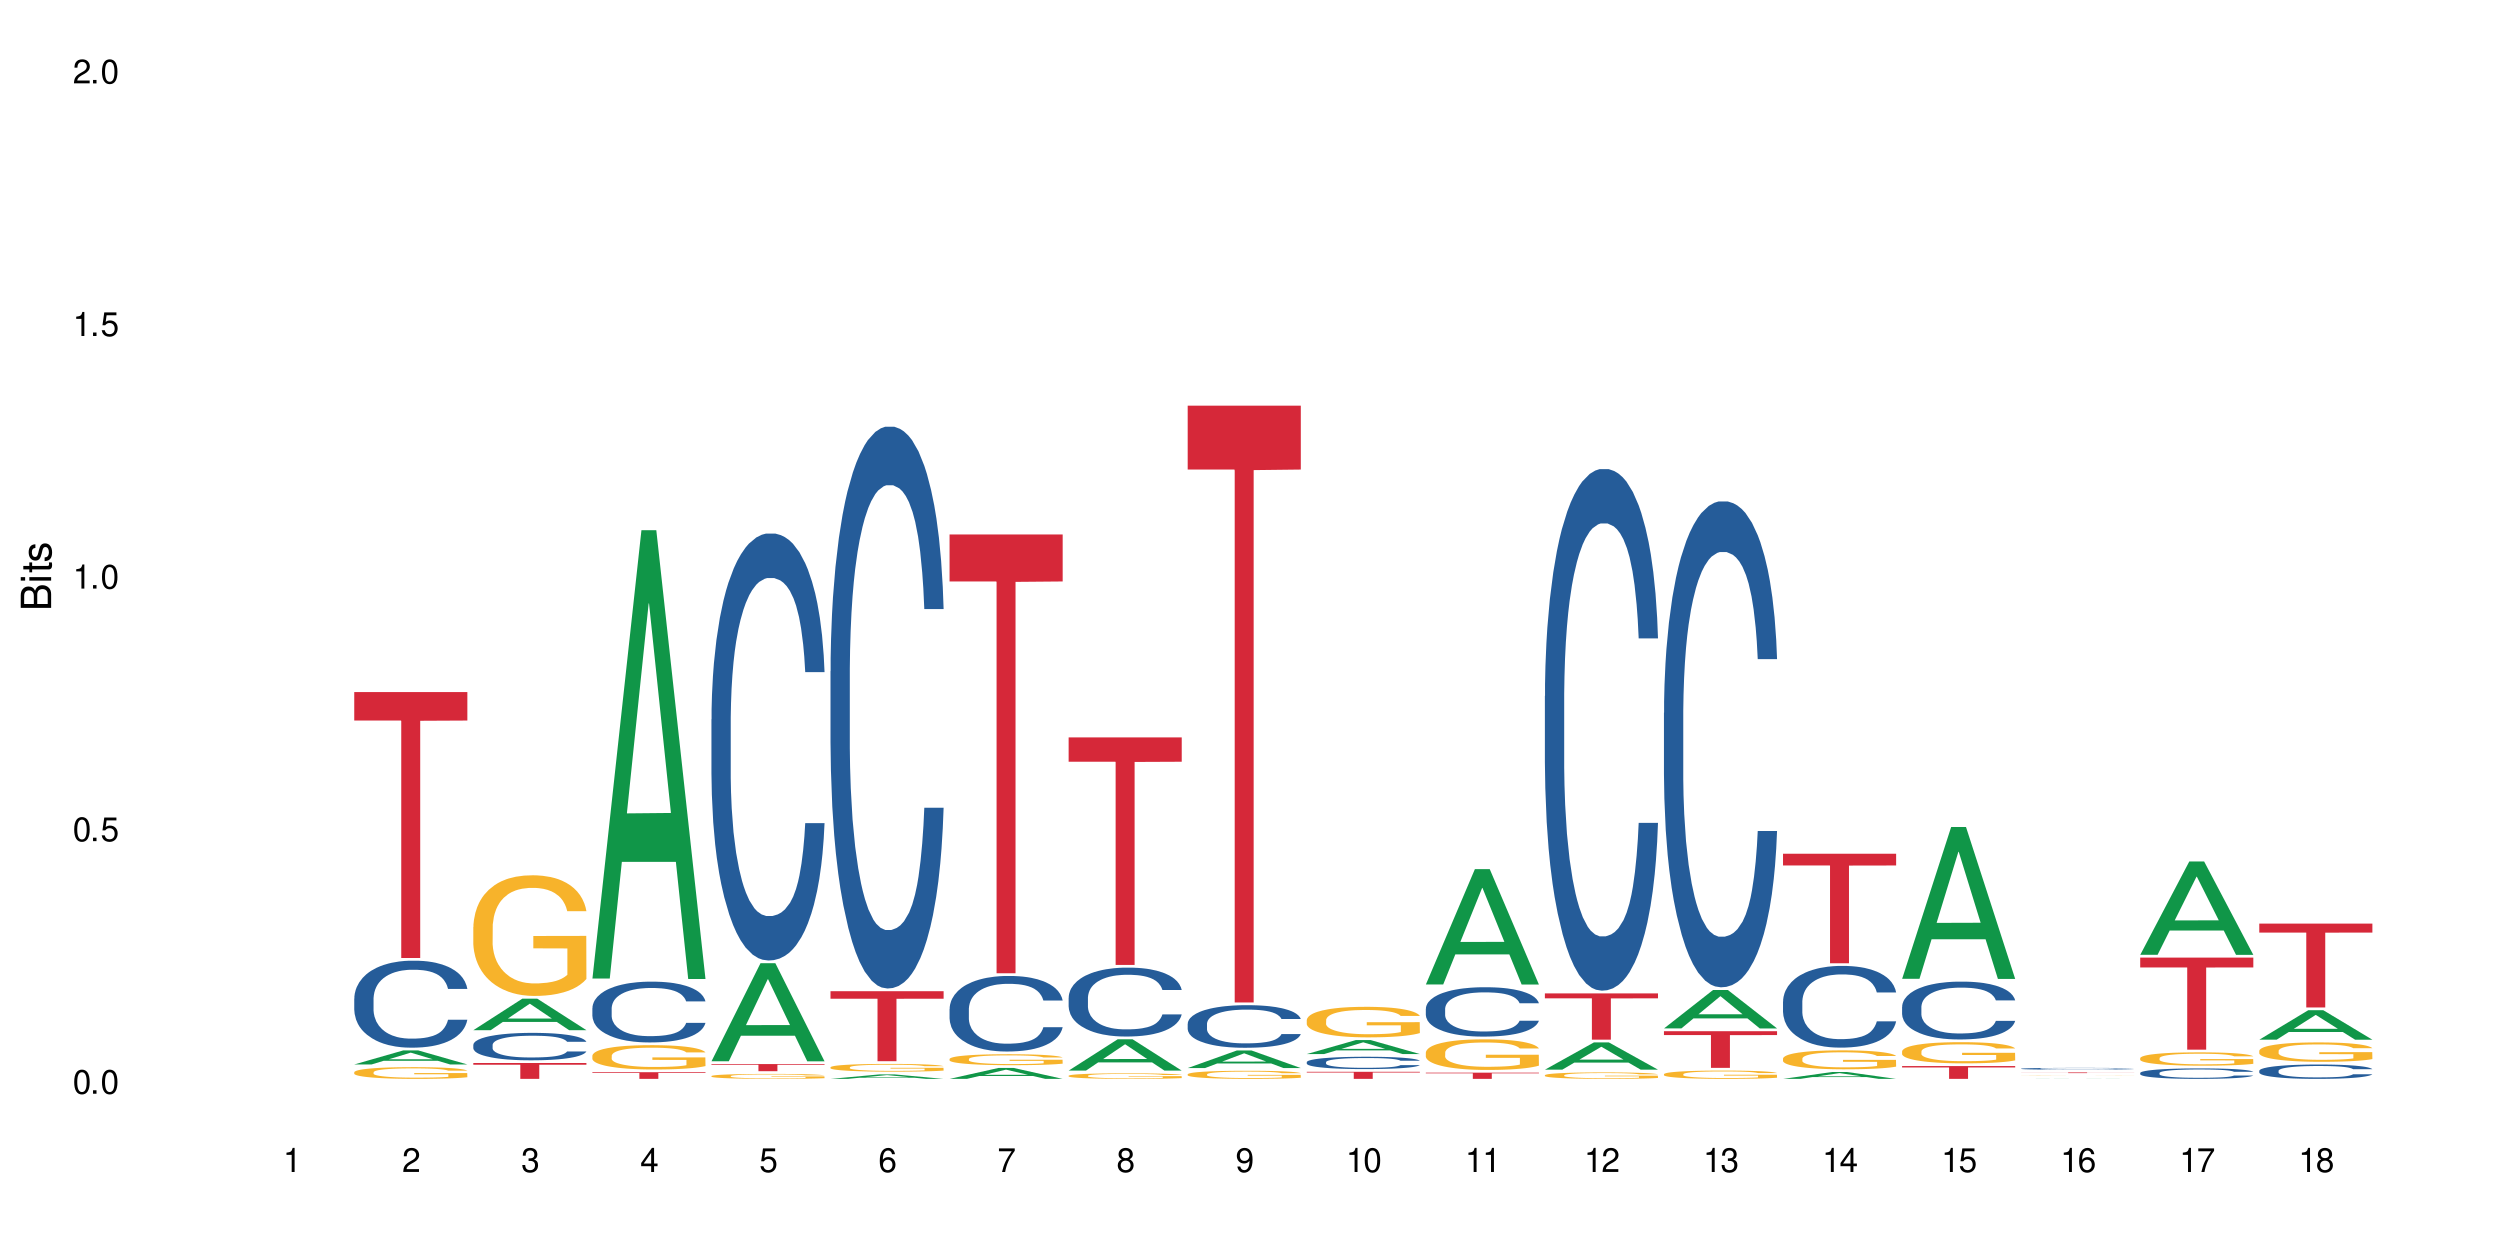 <?xml version="1.0" encoding="UTF-8"?>
<svg xmlns="http://www.w3.org/2000/svg" xmlns:xlink="http://www.w3.org/1999/xlink" width="720" height="360" viewBox="0 0 720 360">
<defs>
<g>
<g id="glyph-0-0">
</g>
<g id="glyph-0-1">
<path d="M 2.641 -6.938 C 2 -6.938 1.422 -6.656 1.078 -6.172 C 0.641 -5.562 0.406 -4.641 0.406 -3.359 C 0.406 -1.016 1.188 0.219 2.641 0.219 C 4.078 0.219 4.859 -1.016 4.859 -3.297 C 4.859 -4.641 4.656 -5.547 4.203 -6.172 C 3.844 -6.656 3.281 -6.938 2.641 -6.938 Z M 2.641 -6.188 C 3.547 -6.188 4 -5.25 4 -3.375 C 4 -1.406 3.562 -0.484 2.625 -0.484 C 1.734 -0.484 1.281 -1.438 1.281 -3.344 C 1.281 -5.25 1.734 -6.188 2.641 -6.188 Z M 2.641 -6.188 "/>
</g>
<g id="glyph-0-2">
<path d="M 1.828 -1 L 0.828 -1 L 0.828 0 L 1.828 0 Z M 1.828 -1 "/>
</g>
<g id="glyph-0-3">
<path d="M 4.562 -6.797 L 1.062 -6.797 L 0.547 -3.094 L 1.328 -3.094 C 1.719 -3.562 2.047 -3.734 2.578 -3.734 C 3.484 -3.734 4.062 -3.109 4.062 -2.094 C 4.062 -1.125 3.484 -0.531 2.578 -0.531 C 1.828 -0.531 1.375 -0.906 1.188 -1.672 L 0.328 -1.672 C 0.453 -1.109 0.547 -0.844 0.75 -0.594 C 1.125 -0.078 1.828 0.219 2.594 0.219 C 3.969 0.219 4.922 -0.781 4.922 -2.219 C 4.922 -3.562 4.031 -4.484 2.719 -4.484 C 2.25 -4.484 1.859 -4.359 1.469 -4.062 L 1.734 -5.969 L 4.562 -5.969 Z M 4.562 -6.797 "/>
</g>
<g id="glyph-0-4">
<path d="M 2.484 -4.938 L 2.484 0 L 3.328 0 L 3.328 -6.938 L 2.766 -6.938 C 2.469 -5.875 2.281 -5.734 0.984 -5.562 L 0.984 -4.938 Z M 2.484 -4.938 "/>
</g>
<g id="glyph-0-5">
<path d="M 4.859 -0.828 L 1.281 -0.828 C 1.359 -1.406 1.672 -1.781 2.5 -2.281 L 3.469 -2.828 C 4.406 -3.344 4.906 -4.062 4.906 -4.906 C 4.906 -5.484 4.672 -6.031 4.266 -6.406 C 3.859 -6.766 3.375 -6.938 2.719 -6.938 C 1.859 -6.938 1.219 -6.625 0.844 -6.031 C 0.609 -5.672 0.5 -5.234 0.484 -4.531 L 1.328 -4.531 C 1.359 -5.016 1.406 -5.281 1.531 -5.516 C 1.75 -5.938 2.188 -6.203 2.703 -6.203 C 3.469 -6.203 4.031 -5.641 4.031 -4.891 C 4.031 -4.344 3.719 -3.859 3.125 -3.516 L 2.234 -3 C 0.812 -2.172 0.406 -1.531 0.328 -0.016 L 4.859 -0.016 Z M 4.859 -0.828 "/>
</g>
<g id="glyph-0-6">
<path d="M 2.125 -3.188 L 2.578 -3.188 C 3.5 -3.188 3.984 -2.766 3.984 -1.922 C 3.984 -1.062 3.469 -0.531 2.594 -0.531 C 1.656 -0.531 1.203 -1 1.156 -2.016 L 0.312 -2.016 C 0.344 -1.453 0.438 -1.094 0.609 -0.781 C 0.953 -0.109 1.625 0.219 2.547 0.219 C 3.953 0.219 4.859 -0.625 4.859 -1.938 C 4.859 -2.828 4.516 -3.297 3.703 -3.594 C 4.344 -3.844 4.656 -4.328 4.656 -5.031 C 4.656 -6.219 3.875 -6.938 2.578 -6.938 C 1.203 -6.938 0.484 -6.172 0.453 -4.703 L 1.297 -4.703 C 1.312 -5.125 1.344 -5.359 1.453 -5.578 C 1.641 -5.969 2.062 -6.203 2.594 -6.203 C 3.344 -6.203 3.797 -5.75 3.797 -5 C 3.797 -4.516 3.609 -4.219 3.25 -4.047 C 3.016 -3.953 2.703 -3.922 2.125 -3.906 Z M 2.125 -3.188 "/>
</g>
<g id="glyph-0-7">
<path d="M 3.141 -1.672 L 3.141 0 L 3.984 0 L 3.984 -1.672 L 4.984 -1.672 L 4.984 -2.438 L 3.984 -2.438 L 3.984 -6.938 L 3.359 -6.938 L 0.266 -2.578 L 0.266 -1.672 Z M 3.141 -2.438 L 1 -2.438 L 3.141 -5.5 Z M 3.141 -2.438 "/>
</g>
<g id="glyph-0-8">
<path d="M 4.781 -5.125 C 4.609 -6.266 3.891 -6.938 2.844 -6.938 C 2.094 -6.938 1.422 -6.578 1.031 -5.953 C 0.594 -5.266 0.406 -4.422 0.406 -3.172 C 0.406 -2 0.578 -1.25 0.984 -0.641 C 1.359 -0.078 1.953 0.219 2.703 0.219 C 3.984 0.219 4.922 -0.75 4.922 -2.094 C 4.922 -3.375 4.062 -4.281 2.844 -4.281 C 2.172 -4.281 1.641 -4.031 1.281 -3.516 C 1.281 -5.234 1.828 -6.188 2.797 -6.188 C 3.391 -6.188 3.797 -5.797 3.938 -5.125 Z M 2.734 -3.531 C 3.547 -3.531 4.062 -2.953 4.062 -2.031 C 4.062 -1.156 3.484 -0.531 2.703 -0.531 C 1.922 -0.531 1.328 -1.188 1.328 -2.078 C 1.328 -2.938 1.906 -3.531 2.734 -3.531 Z M 2.734 -3.531 "/>
</g>
<g id="glyph-0-9">
<path d="M 4.984 -6.797 L 0.438 -6.797 L 0.438 -5.969 L 4.109 -5.969 C 2.5 -3.656 1.828 -2.234 1.328 0 L 2.219 0 C 2.594 -2.172 3.453 -4.047 4.984 -6.094 Z M 4.984 -6.797 "/>
</g>
<g id="glyph-0-10">
<path d="M 3.75 -3.656 C 4.469 -4.094 4.688 -4.438 4.688 -5.078 C 4.688 -6.172 3.844 -6.938 2.641 -6.938 C 1.438 -6.938 0.594 -6.172 0.594 -5.094 C 0.594 -4.438 0.812 -4.094 1.516 -3.656 C 0.734 -3.266 0.359 -2.703 0.359 -1.922 C 0.359 -0.656 1.281 0.219 2.641 0.219 C 3.984 0.219 4.922 -0.656 4.922 -1.922 C 4.922 -2.703 4.531 -3.266 3.75 -3.656 Z M 2.641 -6.188 C 3.359 -6.188 3.812 -5.75 3.812 -5.062 C 3.812 -4.406 3.344 -3.984 2.641 -3.984 C 1.922 -3.984 1.453 -4.406 1.453 -5.078 C 1.453 -5.75 1.922 -6.188 2.641 -6.188 Z M 2.641 -3.266 C 3.484 -3.266 4.062 -2.719 4.062 -1.906 C 4.062 -1.078 3.484 -0.531 2.625 -0.531 C 1.797 -0.531 1.219 -1.094 1.219 -1.906 C 1.219 -2.719 1.781 -3.266 2.641 -3.266 Z M 2.641 -3.266 "/>
</g>
<g id="glyph-0-11">
<path d="M 0.516 -1.578 C 0.672 -0.453 1.406 0.219 2.438 0.219 C 3.188 0.219 3.859 -0.141 4.266 -0.766 C 4.688 -1.453 4.891 -2.297 4.891 -3.547 C 4.891 -4.719 4.703 -5.453 4.312 -6.078 C 3.938 -6.641 3.344 -6.938 2.594 -6.938 C 1.297 -6.938 0.359 -5.969 0.359 -4.625 C 0.359 -3.344 1.234 -2.453 2.453 -2.453 C 3.094 -2.453 3.578 -2.672 4.016 -3.203 C 4 -1.484 3.469 -0.531 2.5 -0.531 C 1.906 -0.531 1.484 -0.906 1.359 -1.578 Z M 2.578 -6.203 C 3.375 -6.203 3.969 -5.531 3.969 -4.641 C 3.969 -3.797 3.391 -3.188 2.547 -3.188 C 1.734 -3.188 1.234 -3.766 1.234 -4.688 C 1.234 -5.562 1.797 -6.203 2.578 -6.203 Z M 2.578 -6.203 "/>
</g>
<g id="glyph-1-0">
</g>
<g id="glyph-1-1">
<path d="M 0 -0.953 L 0 -4.891 C 0 -5.719 -0.234 -6.344 -0.734 -6.797 C -1.188 -7.234 -1.812 -7.469 -2.5 -7.469 C -3.547 -7.469 -4.188 -7 -4.625 -5.875 C -4.984 -6.688 -5.625 -7.094 -6.531 -7.094 C -7.172 -7.094 -7.734 -6.859 -8.141 -6.391 C -8.562 -5.922 -8.75 -5.344 -8.75 -4.5 L -8.75 -0.953 Z M -4.984 -2.062 L -7.766 -2.062 L -7.766 -4.219 C -7.766 -4.844 -7.688 -5.203 -7.453 -5.5 C -7.219 -5.812 -6.859 -5.969 -6.375 -5.969 C -5.891 -5.969 -5.531 -5.812 -5.297 -5.5 C -5.062 -5.203 -4.984 -4.844 -4.984 -4.219 Z M -0.984 -2.062 L -4 -2.062 L -4 -4.781 C -4 -5.766 -3.438 -6.359 -2.484 -6.359 C -1.547 -6.359 -0.984 -5.766 -0.984 -4.781 Z M -0.984 -2.062 "/>
</g>
<g id="glyph-1-2">
<path d="M -6.281 -1.797 L -6.281 -0.797 L 0 -0.797 L 0 -1.797 Z M -8.75 -1.797 L -8.75 -0.797 L -7.484 -0.797 L -7.484 -1.797 Z M -8.75 -1.797 "/>
</g>
<g id="glyph-1-3">
<path d="M -6.281 -3.047 L -6.281 -2.016 L -8.016 -2.016 L -8.016 -1.016 L -6.281 -1.016 L -6.281 -0.172 L -5.469 -0.172 L -5.469 -1.016 L -0.719 -1.016 C -0.078 -1.016 0.281 -1.453 0.281 -2.234 C 0.281 -2.5 0.25 -2.719 0.188 -3.047 L -0.641 -3.047 C -0.609 -2.906 -0.594 -2.766 -0.594 -2.562 C -0.594 -2.141 -0.719 -2.016 -1.156 -2.016 L -5.469 -2.016 L -5.469 -3.047 Z M -6.281 -3.047 "/>
</g>
<g id="glyph-1-4">
<path d="M -4.531 -5.25 C -5.766 -5.25 -6.469 -4.422 -6.469 -2.969 C -6.469 -1.516 -5.719 -0.562 -4.547 -0.562 C -3.562 -0.562 -3.094 -1.062 -2.734 -2.562 L -2.516 -3.484 C -2.344 -4.188 -2.094 -4.469 -1.641 -4.469 C -1.047 -4.469 -0.641 -3.875 -0.641 -3 C -0.641 -2.453 -0.797 -2 -1.062 -1.75 C -1.25 -1.594 -1.422 -1.531 -1.875 -1.469 L -1.875 -0.406 C -0.422 -0.453 0.281 -1.266 0.281 -2.922 C 0.281 -4.5 -0.5 -5.516 -1.719 -5.516 C -2.656 -5.516 -3.172 -4.984 -3.469 -3.734 L -3.703 -2.766 C -3.891 -1.953 -4.156 -1.609 -4.594 -1.609 C -5.188 -1.609 -5.547 -2.125 -5.547 -2.938 C -5.547 -3.75 -5.203 -4.172 -4.531 -4.203 Z M -4.531 -5.25 "/>
</g>
</g>
</defs>
<rect x="-72" y="-36" width="864" height="432" fill="rgb(100%, 100%, 100%)" fill-opacity="1"/>
<path fill-rule="nonzero" fill="rgb(6.275%, 58.824%, 28.235%)" fill-opacity="1" d="M 102.023 306.559 L 102.055 306.555 L 116.152 302.512 L 120.434 302.512 L 134.598 306.562 L 129.621 306.562 L 126.07 305.504 L 110.512 305.504 L 107.035 306.559 L 102.023 306.559 L 112.012 305.066 L 124.645 305.066 L 118.344 303.176 L 118.273 303.172 L 118.207 303.184 L 111.977 305.066 L 112.012 305.066 Z M 102.023 306.559 "/>
<path fill-rule="nonzero" fill="rgb(14.51%, 36.078%, 60%)" fill-opacity="1" d="M 102.023 287.586 L 102.062 287.562 L 102.062 287.012 L 102.18 286.141 L 102.457 285.043 L 102.738 284.289 L 103.453 282.938 L 104.445 281.633 L 105.477 280.625 L 106.234 280.027 L 106.906 279.57 L 108.457 278.723 L 109.449 278.289 L 110.523 277.898 L 111.836 277.512 L 112.789 277.281 L 114.934 276.914 L 116.523 276.754 L 117.754 276.688 L 120.414 276.688 L 122.004 276.777 L 123.156 276.891 L 124.426 277.074 L 125.5 277.281 L 127.367 277.785 L 129.035 278.426 L 129.789 278.793 L 130.98 279.5 L 131.895 280.188 L 132.531 280.785 L 133.246 281.633 L 133.883 282.66 L 134.359 283.828 L 134.598 284.812 L 129.035 284.812 L 128.758 283.898 L 128.441 283.188 L 127.844 282.25 L 127.25 281.586 L 126.414 280.922 L 125.66 280.488 L 124.625 280.051 L 123.711 279.777 L 122.758 279.57 L 121.844 279.434 L 120.098 279.297 L 118.07 279.297 L 117.316 279.34 L 115.766 279.523 L 114.934 279.684 L 113.742 280.004 L 112.906 280.305 L 111.914 280.762 L 111.238 281.152 L 110.402 281.746 L 109.809 282.273 L 109.133 283.027 L 108.734 283.602 L 108.379 284.242 L 108.059 284.996 L 107.82 285.797 L 107.664 286.645 L 107.582 287.469 L 107.582 291.02 L 107.664 291.844 L 107.863 292.805 L 108.379 294.203 L 109.133 295.414 L 110.008 296.375 L 110.84 297.062 L 111.316 297.383 L 111.953 297.75 L 112.945 298.207 L 114.375 298.668 L 115.211 298.848 L 116.48 299.031 L 117.793 299.125 L 119.543 299.125 L 121.09 299.031 L 122.125 298.918 L 123.195 298.734 L 124.664 298.344 L 125.578 297.98 L 126.375 297.543 L 126.969 297.109 L 127.367 296.742 L 127.965 296.031 L 128.441 295.254 L 128.797 294.453 L 129.035 293.676 L 134.598 293.676 L 134.359 294.59 L 134 295.484 L 133.645 296.148 L 133.09 296.949 L 132.453 297.66 L 131.539 298.461 L 130.785 298.988 L 129.789 299.559 L 128.875 299.992 L 127.883 300.383 L 126.414 300.84 L 125.461 301.07 L 124.426 301.277 L 123.195 301.461 L 121.648 301.621 L 119.977 301.711 L 118.43 301.734 L 116.762 301.688 L 115.527 301.598 L 113.898 301.391 L 111.875 300.98 L 110.402 300.543 L 109.25 300.109 L 108.258 299.652 L 107.145 299.031 L 105.715 298.023 L 104.844 297.246 L 104.246 296.605 L 103.57 295.711 L 103.094 294.91 L 102.539 293.629 L 102.141 292.004 L 102.023 290.742 Z M 102.023 287.586 "/>
<path fill-rule="nonzero" fill="rgb(96.863%, 70.196%, 16.863%)" fill-opacity="1" d="M 102.023 308.789 L 102.062 308.785 L 102.062 308.723 L 102.219 308.586 L 102.617 308.395 L 103.133 308.234 L 103.691 308.113 L 104.047 308.047 L 104.645 307.953 L 105.16 307.887 L 106.473 307.75 L 108.141 307.617 L 109.055 307.562 L 110.086 307.512 L 111.555 307.453 L 112.23 307.43 L 114.297 307.383 L 116.641 307.352 L 119.223 307.34 L 120.414 307.344 L 122.043 307.355 L 124.27 307.391 L 125.539 307.422 L 126.531 307.453 L 127.566 307.492 L 128.836 307.555 L 130.027 307.629 L 130.98 307.703 L 131.938 307.793 L 132.73 307.895 L 133.406 308 L 134 308.129 L 134.359 308.238 L 134.598 308.348 L 129.074 308.348 L 128.758 308.238 L 128.398 308.156 L 127.805 308.055 L 127.207 307.98 L 126.613 307.922 L 125.5 307.84 L 124.547 307.793 L 123.355 307.75 L 122.203 307.723 L 120.891 307.703 L 120.098 307.695 L 117.992 307.695 L 116.086 307.719 L 114.973 307.742 L 114.18 307.766 L 113.066 307.812 L 112.391 307.852 L 111.992 307.875 L 110.801 307.969 L 110.008 308.059 L 109.57 308.117 L 109.012 308.207 L 108.617 308.293 L 108.18 308.414 L 107.941 308.508 L 107.621 308.715 L 107.582 309.273 L 107.703 309.391 L 107.941 309.516 L 108.258 309.625 L 108.734 309.742 L 109.211 309.832 L 110.047 309.953 L 110.762 310.031 L 111.316 310.086 L 112.391 310.168 L 112.828 310.195 L 113.859 310.254 L 114.934 310.297 L 116.242 310.332 L 117.238 310.352 L 118.824 310.367 L 120.852 310.367 L 123.234 310.348 L 124.746 310.324 L 125.777 310.297 L 126.453 310.277 L 127.289 310.242 L 127.883 310.211 L 128.441 310.18 L 129.117 310.125 L 129.117 309.391 L 119.301 309.387 L 119.301 309.039 L 134.559 309.039 L 134.598 310.242 L 133.762 310.324 L 132.73 310.406 L 131.738 310.469 L 130.703 310.52 L 129.234 310.578 L 128.043 310.617 L 126.215 310.66 L 124.547 310.688 L 122.797 310.707 L 121.25 310.715 L 119.422 310.719 L 117.793 310.711 L 116.047 310.691 L 114.656 310.668 L 113.383 310.637 L 112.113 310.598 L 110.523 310.531 L 109.488 310.48 L 108.418 310.414 L 107.344 310.34 L 106.391 310.254 L 105.754 310.191 L 105.121 310.117 L 104.445 310.023 L 103.809 309.918 L 103.332 309.824 L 102.895 309.715 L 102.578 309.613 L 102.262 309.477 L 102.102 309.363 L 102.023 309.27 Z M 102.023 308.789 "/>
<path fill-rule="nonzero" fill="rgb(83.922%, 15.686%, 22.353%)" fill-opacity="1" d="M 102.023 199.316 L 134.598 199.316 L 134.598 207.516 L 121.02 207.586 L 121.02 275.906 L 115.559 275.906 L 115.559 207.66 L 115.48 207.516 L 102.023 207.516 Z M 102.023 199.316 "/>
<path fill-rule="nonzero" fill="rgb(6.275%, 58.824%, 28.235%)" fill-opacity="1" d="M 136.312 296.688 L 136.348 296.68 L 150.441 287.609 L 154.723 287.609 L 168.887 296.695 L 163.91 296.695 L 160.359 294.324 L 144.805 294.324 L 141.324 296.688 L 136.312 296.688 L 146.301 293.344 L 158.934 293.336 L 152.637 289.094 L 152.566 289.086 L 152.496 289.113 L 146.266 293.336 L 146.301 293.344 Z M 136.312 296.688 "/>
<path fill-rule="nonzero" fill="rgb(14.51%, 36.078%, 60%)" fill-opacity="1" d="M 136.312 300.91 L 136.352 300.902 L 136.352 300.73 L 136.473 300.453 L 136.75 300.109 L 137.027 299.871 L 137.742 299.445 L 138.734 299.031 L 139.77 298.715 L 140.523 298.527 L 141.199 298.383 L 142.746 298.117 L 143.742 297.98 L 144.812 297.855 L 146.125 297.734 L 147.078 297.66 L 149.223 297.547 L 150.812 297.496 L 152.043 297.473 L 154.707 297.473 L 156.293 297.504 L 157.445 297.539 L 158.719 297.598 L 159.789 297.66 L 161.656 297.82 L 163.328 298.023 L 164.082 298.137 L 165.273 298.363 L 166.188 298.578 L 166.824 298.766 L 167.539 299.031 L 168.172 299.359 L 168.648 299.727 L 168.887 300.035 L 163.328 300.035 L 163.047 299.746 L 162.73 299.523 L 162.133 299.227 L 161.539 299.02 L 160.703 298.809 L 159.949 298.672 L 158.918 298.535 L 158.004 298.449 L 157.051 298.383 L 156.137 298.34 L 154.387 298.297 L 152.363 298.297 L 151.605 298.312 L 150.059 298.367 L 149.223 298.418 L 148.031 298.52 L 147.195 298.613 L 146.203 298.758 L 145.527 298.883 L 144.695 299.07 L 144.098 299.234 L 143.422 299.473 L 143.027 299.652 L 142.668 299.855 L 142.352 300.094 L 142.113 300.348 L 141.953 300.613 L 141.875 300.875 L 141.875 301.992 L 141.953 302.254 L 142.152 302.555 L 142.668 302.996 L 143.422 303.379 L 144.297 303.68 L 145.133 303.898 L 145.609 304 L 146.242 304.113 L 147.238 304.258 L 148.668 304.402 L 149.5 304.461 L 150.773 304.52 L 152.082 304.547 L 153.832 304.547 L 155.383 304.52 L 156.414 304.48 L 157.488 304.426 L 158.957 304.301 L 159.871 304.188 L 160.664 304.051 L 161.262 303.914 L 161.656 303.797 L 162.254 303.574 L 162.73 303.328 L 163.09 303.074 L 163.328 302.828 L 168.887 302.828 L 168.648 303.117 L 168.293 303.398 L 167.934 303.609 L 167.379 303.863 L 166.742 304.086 L 165.828 304.34 L 165.074 304.504 L 164.082 304.684 L 163.168 304.82 L 162.176 304.945 L 160.703 305.09 L 159.75 305.16 L 158.719 305.227 L 157.488 305.285 L 155.938 305.336 L 154.27 305.363 L 152.719 305.371 L 151.051 305.355 L 149.82 305.328 L 148.191 305.262 L 146.164 305.133 L 144.695 304.996 L 143.543 304.859 L 142.551 304.715 L 141.438 304.52 L 140.008 304.199 L 139.133 303.957 L 138.535 303.754 L 137.863 303.473 L 137.383 303.219 L 136.828 302.816 L 136.43 302.301 L 136.312 301.906 Z M 136.312 300.91 "/>
<path fill-rule="nonzero" fill="rgb(96.863%, 70.196%, 16.863%)" fill-opacity="1" d="M 136.312 266.965 L 136.352 266.934 L 136.352 266.297 L 136.512 264.871 L 136.906 262.902 L 137.426 261.281 L 137.98 260.016 L 138.34 259.348 L 138.934 258.395 L 139.449 257.695 L 140.762 256.27 L 142.43 254.938 L 143.344 254.363 L 144.375 253.824 L 145.848 253.223 L 146.523 253 L 148.586 252.492 L 150.93 252.176 L 153.516 252.078 L 154.707 252.109 L 156.336 252.238 L 158.559 252.586 L 159.832 252.906 L 160.824 253.223 L 161.855 253.633 L 163.129 254.27 L 164.32 255.031 L 165.273 255.793 L 166.227 256.746 L 167.02 257.762 L 167.695 258.871 L 168.293 260.203 L 168.648 261.316 L 168.887 262.426 L 163.367 262.426 L 163.047 261.316 L 162.691 260.457 L 162.094 259.41 L 161.5 258.648 L 160.902 258.047 L 159.789 257.223 L 158.836 256.715 L 157.645 256.27 L 156.492 255.984 L 155.184 255.793 L 154.387 255.73 L 152.281 255.73 L 150.375 255.953 L 149.262 256.207 L 148.469 256.461 L 147.355 256.934 L 146.68 257.316 L 146.285 257.57 L 145.09 258.555 L 144.297 259.441 L 143.859 260.047 L 143.305 260.996 L 142.906 261.855 L 142.469 263.125 L 142.23 264.074 L 141.914 266.234 L 141.875 271.945 L 141.992 273.152 L 142.23 274.453 L 142.551 275.598 L 143.027 276.805 L 143.504 277.723 L 144.336 278.961 L 145.051 279.785 L 145.609 280.324 L 146.68 281.184 L 147.117 281.469 L 148.152 282.039 L 149.223 282.484 L 150.535 282.863 L 151.527 283.055 L 153.117 283.215 L 155.145 283.215 L 157.527 283.023 L 159.035 282.77 L 160.07 282.516 L 160.742 282.293 L 161.578 281.945 L 162.176 281.629 L 162.73 281.277 L 163.406 280.738 L 163.406 273.152 L 153.594 273.121 L 153.594 269.566 L 168.848 269.535 L 168.887 281.945 L 168.055 282.801 L 167.02 283.625 L 166.027 284.262 L 164.996 284.801 L 163.523 285.402 L 162.332 285.785 L 160.504 286.23 L 158.836 286.516 L 157.09 286.703 L 155.539 286.801 L 153.711 286.832 L 152.082 286.77 L 150.336 286.578 L 148.945 286.324 L 147.676 286.008 L 146.402 285.594 L 144.812 284.93 L 143.781 284.387 L 142.707 283.723 L 141.637 282.93 L 140.684 282.07 L 140.047 281.406 L 139.41 280.645 L 138.734 279.691 L 138.102 278.613 L 137.625 277.629 L 137.188 276.516 L 136.867 275.469 L 136.551 274.043 L 136.391 272.898 L 136.312 271.914 Z M 136.312 266.965 "/>
<path fill-rule="nonzero" fill="rgb(83.922%, 15.686%, 22.353%)" fill-opacity="1" d="M 136.312 306.148 L 168.887 306.148 L 168.887 306.637 L 155.312 306.641 L 155.312 310.719 L 149.848 310.719 L 149.848 306.645 L 149.77 306.637 L 136.312 306.637 Z M 136.312 306.148 "/>
<path fill-rule="nonzero" fill="rgb(6.275%, 58.824%, 28.235%)" fill-opacity="1" d="M 170.602 281.824 L 170.637 281.703 L 184.734 152.703 L 189.016 152.703 L 203.18 281.945 L 198.203 281.945 L 194.652 248.211 L 179.094 248.211 L 175.613 281.824 L 170.602 281.824 L 180.59 234.254 L 193.227 234.133 L 186.926 173.816 L 186.855 173.695 L 186.785 174.059 L 180.555 234.133 L 180.59 234.254 Z M 170.602 281.824 "/>
<path fill-rule="nonzero" fill="rgb(14.51%, 36.078%, 60%)" fill-opacity="1" d="M 170.602 290.34 L 170.641 290.324 L 170.641 289.941 L 170.762 289.332 L 171.039 288.566 L 171.316 288.035 L 172.031 287.094 L 173.027 286.18 L 174.059 285.477 L 174.812 285.062 L 175.488 284.742 L 177.039 284.148 L 178.031 283.844 L 179.105 283.574 L 180.414 283.301 L 181.367 283.141 L 183.516 282.887 L 185.102 282.773 L 186.336 282.727 L 188.996 282.727 L 190.586 282.789 L 191.738 282.871 L 193.008 282.996 L 194.082 283.141 L 195.949 283.492 L 197.617 283.941 L 198.371 284.199 L 199.562 284.691 L 200.477 285.172 L 201.113 285.59 L 201.828 286.18 L 202.465 286.902 L 202.941 287.719 L 203.18 288.406 L 197.617 288.406 L 197.34 287.766 L 197.02 287.27 L 196.426 286.613 L 195.828 286.148 L 194.996 285.684 L 194.238 285.383 L 193.207 285.078 L 192.293 284.887 L 191.34 284.742 L 190.426 284.645 L 188.68 284.551 L 186.652 284.551 L 185.898 284.582 L 184.348 284.711 L 183.516 284.82 L 182.32 285.047 L 181.488 285.254 L 180.496 285.574 L 179.82 285.844 L 178.984 286.262 L 178.391 286.629 L 177.715 287.156 L 177.316 287.559 L 176.957 288.004 L 176.641 288.531 L 176.402 289.094 L 176.242 289.684 L 176.164 290.262 L 176.164 292.738 L 176.242 293.316 L 176.441 293.988 L 176.957 294.965 L 177.715 295.812 L 178.586 296.484 L 179.422 296.965 L 179.898 297.188 L 180.535 297.441 L 181.527 297.762 L 182.957 298.082 L 183.793 298.211 L 185.062 298.34 L 186.375 298.402 L 188.121 298.402 L 189.672 298.34 L 190.703 298.258 L 191.777 298.133 L 193.246 297.859 L 194.16 297.602 L 194.957 297.301 L 195.551 296.996 L 195.949 296.738 L 196.543 296.242 L 197.02 295.699 L 197.379 295.141 L 197.617 294.594 L 203.18 294.594 L 202.941 295.234 L 202.582 295.859 L 202.227 296.324 L 201.668 296.883 L 201.035 297.379 L 200.121 297.938 L 199.363 298.309 L 198.371 298.707 L 197.457 299.012 L 196.465 299.281 L 194.996 299.602 L 194.043 299.762 L 193.008 299.906 L 191.777 300.035 L 190.227 300.148 L 188.559 300.211 L 187.012 300.227 L 185.34 300.195 L 184.109 300.129 L 182.48 299.988 L 180.453 299.699 L 178.984 299.395 L 177.832 299.09 L 176.84 298.77 L 175.727 298.34 L 174.297 297.637 L 173.422 297.09 L 172.828 296.645 L 172.152 296.02 L 171.676 295.461 L 171.117 294.562 L 170.723 293.43 L 170.602 292.547 Z M 170.602 290.34 "/>
<path fill-rule="nonzero" fill="rgb(96.863%, 70.196%, 16.863%)" fill-opacity="1" d="M 170.602 304.008 L 170.641 304 L 170.641 303.875 L 170.801 303.586 L 171.199 303.188 L 171.715 302.863 L 172.27 302.605 L 172.629 302.473 L 173.227 302.281 L 173.742 302.137 L 175.051 301.852 L 176.719 301.582 L 177.633 301.465 L 178.668 301.359 L 180.137 301.234 L 180.812 301.191 L 182.879 301.09 L 185.223 301.023 L 187.805 301.004 L 188.996 301.012 L 190.625 301.039 L 192.852 301.109 L 194.121 301.172 L 195.113 301.234 L 196.148 301.32 L 197.418 301.445 L 198.609 301.602 L 199.562 301.754 L 200.516 301.945 L 201.312 302.152 L 201.988 302.375 L 202.582 302.645 L 202.941 302.867 L 203.18 303.094 L 197.656 303.094 L 197.34 302.867 L 196.98 302.695 L 196.387 302.484 L 195.789 302.332 L 195.195 302.207 L 194.082 302.043 L 193.129 301.941 L 191.938 301.852 L 190.785 301.793 L 189.473 301.754 L 188.68 301.742 L 186.574 301.742 L 184.664 301.785 L 183.555 301.836 L 182.758 301.891 L 181.648 301.984 L 180.973 302.062 L 180.574 302.113 L 179.383 302.312 L 178.586 302.492 L 178.152 302.613 L 177.594 302.805 L 177.199 302.977 L 176.762 303.234 L 176.523 303.426 L 176.203 303.859 L 176.164 305.012 L 176.285 305.258 L 176.523 305.52 L 176.84 305.75 L 177.316 305.992 L 177.793 306.18 L 178.629 306.43 L 179.344 306.594 L 179.898 306.703 L 180.973 306.875 L 181.41 306.934 L 182.441 307.047 L 183.516 307.137 L 184.824 307.215 L 185.816 307.254 L 187.406 307.285 L 189.434 307.285 L 191.816 307.246 L 193.328 307.195 L 194.359 307.145 L 195.035 307.102 L 195.867 307.031 L 196.465 306.965 L 197.02 306.895 L 197.695 306.785 L 197.695 305.258 L 187.883 305.25 L 187.883 304.531 L 203.141 304.527 L 203.18 307.031 L 202.344 307.203 L 201.312 307.367 L 200.316 307.496 L 199.285 307.605 L 197.816 307.727 L 196.625 307.805 L 194.797 307.895 L 193.129 307.953 L 191.379 307.988 L 189.832 308.008 L 188.004 308.016 L 186.375 308.004 L 184.625 307.965 L 183.234 307.914 L 181.965 307.848 L 180.691 307.766 L 179.105 307.633 L 178.07 307.523 L 177 307.387 L 175.926 307.227 L 174.973 307.055 L 174.336 306.922 L 173.703 306.766 L 173.027 306.574 L 172.391 306.355 L 171.914 306.16 L 171.477 305.934 L 171.16 305.723 L 170.84 305.434 L 170.684 305.203 L 170.602 305.008 Z M 170.602 304.008 "/>
<path fill-rule="nonzero" fill="rgb(83.922%, 15.686%, 22.353%)" fill-opacity="1" d="M 170.602 308.793 L 203.18 308.793 L 203.18 309 L 189.602 309 L 189.602 310.719 L 184.141 310.719 L 184.141 309.004 L 184.062 309 L 170.602 309 Z M 170.602 308.793 "/>
<path fill-rule="nonzero" fill="rgb(6.275%, 58.824%, 28.235%)" fill-opacity="1" d="M 204.895 305.641 L 204.93 305.613 L 219.023 277.406 L 223.305 277.406 L 237.469 305.668 L 232.492 305.668 L 228.941 298.289 L 213.387 298.289 L 209.906 305.641 L 204.895 305.641 L 214.883 295.238 L 227.516 295.211 L 221.215 282.023 L 221.145 281.996 L 221.078 282.074 L 214.848 295.211 L 214.883 295.238 Z M 204.895 305.641 "/>
<path fill-rule="nonzero" fill="rgb(14.51%, 36.078%, 60%)" fill-opacity="1" d="M 204.895 207.168 L 204.934 207.055 L 204.934 204.355 L 205.051 200.086 L 205.332 194.691 L 205.609 190.98 L 206.324 184.352 L 207.316 177.945 L 208.348 173 L 209.105 170.078 L 209.781 167.828 L 211.328 163.672 L 212.32 161.535 L 213.395 159.625 L 214.707 157.715 L 215.66 156.59 L 217.805 154.793 L 219.395 154.004 L 220.625 153.668 L 223.285 153.668 L 224.875 154.117 L 226.027 154.68 L 227.301 155.578 L 228.371 156.59 L 230.238 159.062 L 231.906 162.211 L 232.664 164.008 L 233.855 167.492 L 234.77 170.863 L 235.402 173.785 L 236.117 177.945 L 236.754 183.004 L 237.23 188.734 L 237.469 193.566 L 231.906 193.566 L 231.629 189.07 L 231.312 185.586 L 230.715 180.98 L 230.121 177.719 L 229.285 174.461 L 228.531 172.324 L 227.496 170.188 L 226.586 168.84 L 225.629 167.828 L 224.719 167.156 L 222.969 166.48 L 220.941 166.48 L 220.188 166.707 L 218.641 167.605 L 217.805 168.391 L 216.613 169.965 L 215.777 171.426 L 214.785 173.672 L 214.109 175.586 L 213.277 178.508 L 212.68 181.09 L 212.004 184.801 L 211.605 187.609 L 211.25 190.758 L 210.934 194.465 L 210.691 198.398 L 210.535 202.559 L 210.453 206.605 L 210.453 224.027 L 210.535 228.074 L 210.734 232.793 L 211.25 239.648 L 212.004 245.605 L 212.879 250.328 L 213.711 253.699 L 214.188 255.273 L 214.824 257.07 L 215.816 259.316 L 217.25 261.566 L 218.082 262.465 L 219.355 263.363 L 220.664 263.812 L 222.414 263.812 L 223.961 263.363 L 224.996 262.801 L 226.066 261.902 L 227.539 259.992 L 228.453 258.195 L 229.246 256.059 L 229.84 253.922 L 230.238 252.125 L 230.836 248.641 L 231.312 244.82 L 231.668 240.887 L 231.906 237.062 L 237.469 237.062 L 237.23 241.559 L 236.875 245.941 L 236.516 249.203 L 235.961 253.137 L 235.324 256.621 L 234.41 260.555 L 233.656 263.141 L 232.664 265.949 L 231.75 268.086 L 230.754 269.996 L 229.285 272.242 L 228.332 273.367 L 227.301 274.379 L 226.066 275.277 L 224.52 276.066 L 222.852 276.516 L 221.301 276.625 L 219.633 276.402 L 218.398 275.953 L 216.773 274.941 L 214.746 272.918 L 213.277 270.781 L 212.125 268.648 L 211.129 266.398 L 210.02 263.363 L 208.586 258.418 L 207.715 254.598 L 207.117 251.449 L 206.441 247.066 L 205.965 243.133 L 205.41 236.84 L 205.012 228.859 L 204.895 222.676 Z M 204.895 207.168 "/>
<path fill-rule="nonzero" fill="rgb(96.863%, 70.196%, 16.863%)" fill-opacity="1" d="M 204.895 309.898 L 204.934 309.898 L 204.934 309.871 L 205.094 309.812 L 205.488 309.73 L 206.004 309.664 L 206.562 309.613 L 206.918 309.586 L 207.516 309.547 L 208.031 309.52 L 209.344 309.461 L 211.012 309.406 L 211.926 309.379 L 212.957 309.359 L 214.426 309.332 L 215.102 309.324 L 217.168 309.305 L 219.512 309.289 L 222.094 309.285 L 223.285 309.289 L 224.914 309.293 L 227.141 309.309 L 228.41 309.32 L 229.406 309.332 L 230.438 309.352 L 231.707 309.375 L 232.902 309.41 L 233.855 309.441 L 234.809 309.48 L 235.602 309.52 L 236.277 309.566 L 236.875 309.621 L 237.23 309.668 L 237.469 309.711 L 231.945 309.711 L 231.629 309.668 L 231.273 309.633 L 230.676 309.59 L 230.078 309.559 L 229.484 309.531 L 228.371 309.5 L 227.418 309.477 L 226.227 309.461 L 225.074 309.449 L 223.762 309.441 L 222.969 309.438 L 220.863 309.438 L 218.957 309.445 L 217.844 309.457 L 217.051 309.469 L 215.938 309.488 L 215.262 309.504 L 214.863 309.512 L 213.672 309.555 L 212.879 309.59 L 212.441 309.613 L 211.887 309.652 L 211.488 309.688 L 211.051 309.742 L 210.812 309.781 L 210.496 309.871 L 210.453 310.105 L 210.574 310.156 L 210.812 310.207 L 211.129 310.254 L 211.605 310.305 L 212.082 310.344 L 212.918 310.395 L 213.633 310.426 L 214.188 310.449 L 215.262 310.484 L 215.699 310.496 L 216.73 310.52 L 217.805 310.539 L 219.117 310.555 L 220.109 310.562 L 221.699 310.57 L 223.723 310.57 L 226.105 310.562 L 227.617 310.551 L 228.648 310.539 L 229.324 310.531 L 230.16 310.516 L 230.754 310.504 L 231.312 310.488 L 231.988 310.465 L 231.988 310.156 L 222.176 310.152 L 222.176 310.008 L 237.43 310.004 L 237.469 310.516 L 236.637 310.551 L 235.602 310.586 L 234.609 310.613 L 233.574 310.633 L 232.105 310.66 L 230.914 310.676 L 229.086 310.691 L 227.418 310.703 L 225.672 310.711 L 224.121 310.715 L 222.293 310.719 L 220.664 310.715 L 218.918 310.707 L 217.527 310.695 L 216.254 310.684 L 214.984 310.668 L 213.395 310.641 L 212.363 310.617 L 211.289 310.59 L 210.215 310.559 L 209.262 310.523 L 208.629 310.496 L 207.992 310.461 L 207.316 310.422 L 206.68 310.379 L 206.203 310.34 L 205.766 310.293 L 205.449 310.25 L 205.133 310.191 L 204.973 310.145 L 204.895 310.102 Z M 204.895 309.898 "/>
<path fill-rule="nonzero" fill="rgb(83.922%, 15.686%, 22.353%)" fill-opacity="1" d="M 204.895 306.445 L 237.469 306.445 L 237.469 306.668 L 223.895 306.668 L 223.895 308.508 L 218.43 308.508 L 218.43 306.672 L 218.352 306.668 L 204.895 306.668 Z M 204.895 306.445 "/>
<path fill-rule="nonzero" fill="rgb(6.275%, 58.824%, 28.235%)" fill-opacity="1" d="M 239.184 310.715 L 239.219 310.715 L 253.312 309.422 L 257.594 309.422 L 271.762 310.719 L 266.781 310.719 L 263.234 310.379 L 247.676 310.379 L 244.195 310.715 L 239.184 310.715 L 249.172 310.238 L 261.805 310.238 L 255.508 309.633 L 255.438 309.633 L 255.367 309.637 L 249.137 310.238 L 249.172 310.238 Z M 239.184 310.715 "/>
<path fill-rule="nonzero" fill="rgb(14.51%, 36.078%, 60%)" fill-opacity="1" d="M 239.184 193.301 L 239.223 193.152 L 239.223 189.602 L 239.344 183.984 L 239.621 176.883 L 239.898 172.004 L 240.613 163.277 L 241.605 154.852 L 242.641 148.344 L 243.395 144.496 L 244.07 141.539 L 245.621 136.07 L 246.613 133.258 L 247.684 130.746 L 248.996 128.23 L 249.949 126.75 L 252.094 124.387 L 253.684 123.352 L 254.914 122.906 L 257.578 122.906 L 259.168 123.5 L 260.32 124.238 L 261.59 125.422 L 262.664 126.75 L 264.531 130.004 L 266.199 134.145 L 266.953 136.512 L 268.145 141.098 L 269.059 145.531 L 269.695 149.379 L 270.41 154.852 L 271.043 161.504 L 271.52 169.047 L 271.762 175.406 L 266.199 175.406 L 265.922 169.492 L 265.602 164.906 L 265.008 158.844 L 264.41 154.555 L 263.574 150.266 L 262.82 147.457 L 261.789 144.645 L 260.875 142.871 L 259.922 141.539 L 259.008 140.652 L 257.258 139.766 L 255.234 139.766 L 254.48 140.062 L 252.93 141.246 L 252.094 142.281 L 250.902 144.352 L 250.07 146.273 L 249.074 149.23 L 248.402 151.746 L 247.566 155.59 L 246.969 158.992 L 246.293 163.871 L 245.898 167.566 L 245.539 171.707 L 245.223 176.59 L 244.984 181.766 L 244.824 187.238 L 244.746 192.559 L 244.746 215.48 L 244.824 220.805 L 245.023 227.016 L 245.539 236.039 L 246.293 243.875 L 247.168 250.086 L 248.004 254.523 L 248.48 256.594 L 249.117 258.961 L 250.109 261.918 L 251.539 264.875 L 252.375 266.059 L 253.645 267.242 L 254.957 267.832 L 256.703 267.832 L 258.254 267.242 L 259.285 266.504 L 260.359 265.32 L 261.828 262.805 L 262.742 260.438 L 263.535 257.629 L 264.133 254.82 L 264.531 252.453 L 265.125 247.867 L 265.602 242.84 L 265.961 237.664 L 266.199 232.637 L 271.762 232.637 L 271.52 238.551 L 271.164 244.32 L 270.805 248.609 L 270.25 253.785 L 269.613 258.367 L 268.699 263.543 L 267.945 266.945 L 266.953 270.645 L 266.039 273.453 L 265.047 275.969 L 263.574 278.926 L 262.621 280.402 L 261.59 281.734 L 260.359 282.918 L 258.809 283.953 L 257.141 284.543 L 255.59 284.691 L 253.922 284.398 L 252.691 283.805 L 251.062 282.473 L 249.035 279.812 L 247.566 277.004 L 246.414 274.191 L 245.422 271.234 L 244.309 267.242 L 242.879 260.734 L 242.004 255.707 L 241.41 251.566 L 240.734 245.797 L 240.258 240.621 L 239.699 232.34 L 239.305 221.84 L 239.184 213.707 Z M 239.184 193.301 "/>
<path fill-rule="nonzero" fill="rgb(96.863%, 70.196%, 16.863%)" fill-opacity="1" d="M 239.184 307.363 L 239.223 307.359 L 239.223 307.32 L 239.383 307.227 L 239.781 307.102 L 240.297 306.996 L 240.852 306.914 L 241.211 306.871 L 241.805 306.812 L 242.32 306.766 L 243.633 306.676 L 245.301 306.59 L 246.215 306.551 L 247.25 306.516 L 248.719 306.477 L 249.395 306.465 L 251.461 306.43 L 253.805 306.41 L 256.387 306.406 L 257.578 306.406 L 259.207 306.414 L 261.43 306.438 L 262.703 306.457 L 263.695 306.477 L 264.727 306.504 L 266 306.547 L 267.191 306.594 L 268.145 306.645 L 269.098 306.703 L 269.895 306.77 L 270.566 306.844 L 271.164 306.93 L 271.52 307 L 271.762 307.07 L 266.238 307.07 L 265.922 307 L 265.562 306.945 L 264.965 306.875 L 264.371 306.828 L 263.773 306.789 L 262.664 306.734 L 261.707 306.703 L 260.516 306.676 L 259.363 306.656 L 258.055 306.645 L 257.258 306.641 L 255.152 306.641 L 253.246 306.652 L 252.133 306.672 L 251.34 306.688 L 250.227 306.719 L 249.551 306.742 L 249.156 306.758 L 247.965 306.82 L 247.168 306.879 L 246.73 306.918 L 246.176 306.98 L 245.777 307.035 L 245.34 307.117 L 245.102 307.176 L 244.785 307.316 L 244.746 307.684 L 244.863 307.762 L 245.102 307.848 L 245.422 307.918 L 245.898 307.996 L 246.375 308.055 L 247.207 308.137 L 247.922 308.188 L 248.48 308.223 L 249.551 308.277 L 249.988 308.297 L 251.023 308.336 L 252.094 308.363 L 253.406 308.387 L 254.398 308.398 L 255.988 308.41 L 258.016 308.41 L 260.398 308.398 L 261.906 308.383 L 262.941 308.363 L 263.617 308.352 L 264.449 308.328 L 265.047 308.309 L 265.602 308.285 L 266.277 308.25 L 266.277 307.762 L 256.465 307.762 L 256.465 307.531 L 271.719 307.527 L 271.762 308.328 L 270.926 308.383 L 269.895 308.438 L 268.898 308.477 L 267.867 308.512 L 266.398 308.551 L 265.203 308.574 L 263.379 308.605 L 261.707 308.621 L 259.961 308.637 L 258.41 308.641 L 256.586 308.645 L 254.957 308.641 L 253.207 308.625 L 251.816 308.609 L 250.547 308.59 L 249.273 308.562 L 247.684 308.52 L 246.652 308.484 L 245.578 308.441 L 244.508 308.391 L 243.555 308.336 L 242.918 308.293 L 242.281 308.246 L 241.605 308.184 L 240.973 308.113 L 240.496 308.051 L 240.059 307.98 L 239.738 307.91 L 239.422 307.82 L 239.262 307.746 L 239.184 307.684 Z M 239.184 307.363 "/>
<path fill-rule="nonzero" fill="rgb(83.922%, 15.686%, 22.353%)" fill-opacity="1" d="M 239.184 285.473 L 271.762 285.473 L 271.762 287.629 L 258.184 287.648 L 258.184 305.625 L 252.723 305.625 L 252.723 287.668 L 252.641 287.629 L 239.184 287.629 Z M 239.184 285.473 "/>
<path fill-rule="nonzero" fill="rgb(6.275%, 58.824%, 28.235%)" fill-opacity="1" d="M 273.473 310.715 L 273.508 310.711 L 287.605 307.559 L 291.887 307.559 L 306.051 310.719 L 301.074 310.719 L 297.523 309.895 L 281.965 309.895 L 278.484 310.715 L 273.473 310.715 L 283.465 309.551 L 296.098 309.547 L 289.797 308.074 L 289.727 308.07 L 289.656 308.078 L 283.43 309.547 L 283.465 309.551 Z M 273.473 310.715 "/>
<path fill-rule="nonzero" fill="rgb(14.51%, 36.078%, 60%)" fill-opacity="1" d="M 273.473 290.551 L 273.516 290.531 L 273.516 290.055 L 273.633 289.301 L 273.91 288.344 L 274.188 287.688 L 274.906 286.516 L 275.898 285.383 L 276.93 284.508 L 277.684 283.988 L 278.359 283.594 L 279.91 282.855 L 280.902 282.48 L 281.977 282.141 L 283.285 281.805 L 284.242 281.605 L 286.387 281.285 L 287.977 281.148 L 289.207 281.086 L 291.867 281.086 L 293.457 281.168 L 294.609 281.266 L 295.879 281.426 L 296.953 281.605 L 298.82 282.043 L 300.488 282.598 L 301.242 282.918 L 302.434 283.531 L 303.348 284.129 L 303.984 284.645 L 304.699 285.383 L 305.336 286.277 L 305.812 287.289 L 306.051 288.145 L 300.488 288.145 L 300.211 287.352 L 299.895 286.734 L 299.297 285.918 L 298.699 285.344 L 297.867 284.766 L 297.113 284.387 L 296.078 284.012 L 295.164 283.77 L 294.211 283.594 L 293.297 283.473 L 291.551 283.355 L 289.523 283.355 L 288.77 283.395 L 287.219 283.551 L 286.387 283.691 L 285.195 283.969 L 284.359 284.23 L 283.367 284.625 L 282.691 284.965 L 281.855 285.48 L 281.262 285.938 L 280.586 286.594 L 280.188 287.094 L 279.832 287.648 L 279.512 288.305 L 279.273 289 L 279.117 289.738 L 279.035 290.453 L 279.035 293.535 L 279.117 294.25 L 279.312 295.086 L 279.832 296.297 L 280.586 297.352 L 281.461 298.188 L 282.293 298.785 L 282.77 299.062 L 283.406 299.379 L 284.398 299.777 L 285.828 300.176 L 286.664 300.336 L 287.934 300.492 L 289.246 300.574 L 290.992 300.574 L 292.543 300.492 L 293.574 300.395 L 294.648 300.234 L 296.117 299.898 L 297.031 299.578 L 297.828 299.199 L 298.422 298.824 L 298.82 298.504 L 299.414 297.887 L 299.895 297.211 L 300.25 296.516 L 300.488 295.84 L 306.051 295.84 L 305.812 296.637 L 305.453 297.41 L 305.098 297.988 L 304.539 298.684 L 303.906 299.301 L 302.992 299.996 L 302.238 300.453 L 301.242 300.949 L 300.328 301.328 L 299.336 301.668 L 297.867 302.062 L 296.914 302.262 L 295.879 302.441 L 294.648 302.602 L 293.098 302.738 L 291.43 302.82 L 289.883 302.84 L 288.215 302.801 L 286.98 302.719 L 285.352 302.543 L 283.328 302.184 L 281.855 301.805 L 280.703 301.43 L 279.711 301.031 L 278.598 300.492 L 277.168 299.617 L 276.297 298.941 L 275.699 298.387 L 275.023 297.609 L 274.547 296.914 L 273.992 295.801 L 273.594 294.391 L 273.473 293.297 Z M 273.473 290.551 "/>
<path fill-rule="nonzero" fill="rgb(96.863%, 70.196%, 16.863%)" fill-opacity="1" d="M 273.473 304.973 L 273.516 304.969 L 273.516 304.91 L 273.672 304.781 L 274.07 304.602 L 274.586 304.457 L 275.145 304.34 L 275.5 304.277 L 276.098 304.191 L 276.613 304.129 L 277.922 304 L 279.594 303.879 L 280.508 303.824 L 281.539 303.777 L 283.008 303.723 L 283.684 303.703 L 285.75 303.656 L 288.094 303.625 L 290.676 303.617 L 291.867 303.621 L 293.496 303.633 L 295.723 303.664 L 296.992 303.691 L 297.984 303.723 L 299.02 303.758 L 300.289 303.816 L 301.48 303.887 L 302.434 303.957 L 303.391 304.043 L 304.184 304.137 L 304.859 304.234 L 305.453 304.355 L 305.812 304.457 L 306.051 304.559 L 300.527 304.559 L 300.211 304.457 L 299.852 304.379 L 299.258 304.285 L 298.66 304.215 L 298.066 304.16 L 296.953 304.086 L 296 304.039 L 294.809 304 L 293.656 303.973 L 292.344 303.957 L 291.551 303.949 L 289.445 303.949 L 287.539 303.969 L 286.426 303.992 L 285.629 304.016 L 284.52 304.059 L 283.844 304.094 L 283.445 304.117 L 282.254 304.207 L 281.461 304.289 L 281.023 304.344 L 280.465 304.43 L 280.07 304.508 L 279.633 304.621 L 279.395 304.711 L 279.074 304.906 L 279.035 305.426 L 279.156 305.535 L 279.395 305.652 L 279.711 305.758 L 280.188 305.867 L 280.664 305.949 L 281.5 306.062 L 282.215 306.137 L 282.77 306.188 L 283.844 306.266 L 284.281 306.289 L 285.312 306.344 L 286.387 306.383 L 287.695 306.418 L 288.691 306.434 L 290.277 306.449 L 292.305 306.449 L 294.688 306.434 L 296.199 306.41 L 297.23 306.387 L 297.906 306.367 L 298.742 306.336 L 299.336 306.305 L 299.895 306.273 L 300.566 306.223 L 300.566 305.535 L 290.754 305.531 L 290.754 305.207 L 306.012 305.207 L 306.051 306.336 L 305.215 306.41 L 304.184 306.488 L 303.191 306.543 L 302.156 306.594 L 300.688 306.648 L 299.496 306.684 L 297.668 306.723 L 296 306.75 L 294.25 306.766 L 292.703 306.777 L 290.875 306.777 L 289.246 306.773 L 287.496 306.754 L 286.109 306.734 L 284.836 306.703 L 283.566 306.668 L 281.977 306.605 L 280.941 306.555 L 279.871 306.496 L 278.797 306.422 L 277.844 306.344 L 277.207 306.285 L 276.574 306.215 L 275.898 306.129 L 275.262 306.031 L 274.785 305.941 L 274.348 305.84 L 274.031 305.746 L 273.711 305.617 L 273.555 305.512 L 273.473 305.422 Z M 273.473 304.973 "/>
<path fill-rule="nonzero" fill="rgb(83.922%, 15.686%, 22.353%)" fill-opacity="1" d="M 273.473 153.934 L 306.051 153.934 L 306.051 167.461 L 292.473 167.582 L 292.473 280.309 L 287.012 280.309 L 287.012 167.699 L 286.934 167.461 L 273.473 167.461 Z M 273.473 153.934 "/>
<path fill-rule="nonzero" fill="rgb(6.275%, 58.824%, 28.235%)" fill-opacity="1" d="M 307.766 308.328 L 307.801 308.32 L 321.895 299.305 L 326.176 299.305 L 340.34 308.34 L 335.363 308.34 L 331.812 305.98 L 316.258 305.98 L 312.777 308.328 L 307.766 308.328 L 317.754 305.004 L 330.387 304.996 L 324.086 300.777 L 324.02 300.77 L 323.949 300.797 L 317.719 304.996 L 317.754 305.004 Z M 307.766 308.328 "/>
<path fill-rule="nonzero" fill="rgb(14.51%, 36.078%, 60%)" fill-opacity="1" d="M 307.766 287.316 L 307.805 287.297 L 307.805 286.863 L 307.926 286.172 L 308.203 285.305 L 308.48 284.703 L 309.195 283.633 L 310.188 282.602 L 311.223 281.805 L 311.977 281.332 L 312.652 280.969 L 314.199 280.297 L 315.195 279.953 L 316.266 279.645 L 317.578 279.336 L 318.531 279.156 L 320.676 278.863 L 322.266 278.738 L 323.496 278.684 L 326.16 278.684 L 327.746 278.758 L 328.898 278.848 L 330.172 278.992 L 331.242 279.156 L 333.109 279.555 L 334.777 280.062 L 335.535 280.352 L 336.727 280.914 L 337.641 281.457 L 338.273 281.93 L 338.992 282.602 L 339.625 283.418 L 340.102 284.344 L 340.34 285.121 L 334.777 285.121 L 334.5 284.395 L 334.184 283.836 L 333.586 283.09 L 332.992 282.566 L 332.156 282.039 L 331.402 281.695 L 330.371 281.348 L 329.457 281.133 L 328.504 280.969 L 327.59 280.859 L 325.84 280.75 L 323.816 280.75 L 323.059 280.789 L 321.512 280.934 L 320.676 281.059 L 319.484 281.312 L 318.648 281.551 L 317.656 281.91 L 316.98 282.219 L 316.148 282.691 L 315.551 283.109 L 314.875 283.707 L 314.48 284.16 L 314.121 284.668 L 313.805 285.266 L 313.566 285.902 L 313.406 286.574 L 313.328 287.227 L 313.328 290.035 L 313.406 290.691 L 313.605 291.453 L 314.121 292.559 L 314.875 293.52 L 315.75 294.281 L 316.586 294.824 L 317.062 295.078 L 317.695 295.367 L 318.691 295.73 L 320.121 296.094 L 320.953 296.238 L 322.227 296.383 L 323.535 296.457 L 325.285 296.457 L 326.832 296.383 L 327.867 296.293 L 328.938 296.148 L 330.41 295.84 L 331.324 295.551 L 332.117 295.207 L 332.715 294.859 L 333.109 294.57 L 333.707 294.008 L 334.184 293.391 L 334.539 292.758 L 334.777 292.141 L 340.34 292.141 L 340.102 292.867 L 339.746 293.574 L 339.387 294.098 L 338.832 294.734 L 338.195 295.297 L 337.281 295.93 L 336.527 296.348 L 335.535 296.801 L 334.621 297.145 L 333.629 297.453 L 332.156 297.816 L 331.203 298 L 330.172 298.16 L 328.938 298.309 L 327.391 298.434 L 325.723 298.508 L 324.172 298.523 L 322.504 298.488 L 321.273 298.414 L 319.645 298.254 L 317.617 297.926 L 316.148 297.582 L 314.996 297.238 L 314.004 296.875 L 312.891 296.383 L 311.461 295.586 L 310.586 294.969 L 309.988 294.461 L 309.312 293.754 L 308.836 293.121 L 308.281 292.105 L 307.883 290.816 L 307.766 289.82 Z M 307.766 287.316 "/>
<path fill-rule="nonzero" fill="rgb(96.863%, 70.196%, 16.863%)" fill-opacity="1" d="M 307.766 309.801 L 307.805 309.801 L 307.805 309.773 L 307.965 309.707 L 308.359 309.617 L 308.879 309.543 L 309.434 309.484 L 309.789 309.453 L 310.387 309.406 L 310.902 309.375 L 312.215 309.309 L 313.883 309.25 L 314.797 309.223 L 315.828 309.199 L 317.301 309.168 L 317.977 309.16 L 320.039 309.137 L 322.383 309.121 L 324.965 309.117 L 326.16 309.117 L 327.789 309.125 L 330.012 309.141 L 331.285 309.156 L 332.277 309.168 L 333.309 309.188 L 334.582 309.219 L 335.773 309.254 L 336.727 309.289 L 337.68 309.332 L 338.473 309.379 L 339.148 309.43 L 339.746 309.492 L 340.102 309.543 L 340.34 309.594 L 334.82 309.594 L 334.5 309.543 L 334.145 309.504 L 333.547 309.453 L 332.953 309.418 L 332.355 309.391 L 331.242 309.355 L 330.289 309.332 L 329.098 309.309 L 327.945 309.297 L 326.637 309.289 L 325.84 309.285 L 323.734 309.285 L 321.828 309.297 L 320.715 309.309 L 319.922 309.32 L 318.809 309.34 L 318.133 309.359 L 317.738 309.371 L 316.543 309.414 L 315.75 309.457 L 315.312 309.484 L 314.758 309.527 L 314.359 309.566 L 313.922 309.625 L 313.684 309.668 L 313.367 309.77 L 313.328 310.031 L 313.445 310.086 L 313.684 310.148 L 314.004 310.199 L 314.48 310.254 L 314.957 310.297 L 315.789 310.355 L 316.504 310.395 L 317.062 310.418 L 318.133 310.457 L 318.57 310.469 L 319.605 310.496 L 320.676 310.516 L 321.988 310.535 L 322.98 310.543 L 324.57 310.551 L 326.594 310.551 L 328.98 310.543 L 330.488 310.531 L 331.523 310.52 L 332.195 310.508 L 333.031 310.492 L 333.629 310.477 L 334.184 310.461 L 334.859 310.438 L 334.859 310.086 L 325.047 310.086 L 325.047 309.922 L 340.301 309.922 L 340.34 310.492 L 339.508 310.531 L 338.473 310.57 L 337.48 310.598 L 336.449 310.625 L 334.977 310.652 L 333.785 310.668 L 331.957 310.691 L 330.289 310.703 L 328.543 310.711 L 326.992 310.715 L 325.164 310.719 L 323.535 310.715 L 321.789 310.707 L 320.398 310.695 L 319.125 310.68 L 317.855 310.66 L 316.266 310.629 L 315.234 310.605 L 314.16 310.574 L 313.09 310.539 L 312.137 310.5 L 311.5 310.469 L 310.863 310.434 L 310.188 310.391 L 309.551 310.34 L 309.074 310.293 L 308.641 310.242 L 308.32 310.195 L 308.004 310.129 L 307.844 310.074 L 307.766 310.031 Z M 307.766 309.801 "/>
<path fill-rule="nonzero" fill="rgb(83.922%, 15.686%, 22.353%)" fill-opacity="1" d="M 307.766 212.363 L 340.34 212.363 L 340.34 219.379 L 326.766 219.441 L 326.766 277.906 L 321.301 277.906 L 321.301 219.504 L 321.223 219.379 L 307.766 219.379 Z M 307.766 212.363 "/>
<path fill-rule="nonzero" fill="rgb(6.275%, 58.824%, 28.235%)" fill-opacity="1" d="M 342.055 307.598 L 342.09 307.594 L 356.188 302.543 L 360.465 302.543 L 374.633 307.602 L 369.656 307.602 L 366.105 306.281 L 350.547 306.281 L 347.066 307.598 L 342.055 307.598 L 352.043 305.734 L 364.68 305.73 L 358.379 303.367 L 358.309 303.363 L 358.238 303.379 L 352.008 305.73 L 352.043 305.734 Z M 342.055 307.598 "/>
<path fill-rule="nonzero" fill="rgb(14.51%, 36.078%, 60%)" fill-opacity="1" d="M 342.055 294.836 L 342.094 294.824 L 342.094 294.555 L 342.215 294.129 L 342.492 293.59 L 342.77 293.223 L 343.484 292.559 L 344.48 291.922 L 345.512 291.426 L 346.266 291.137 L 346.941 290.91 L 348.492 290.496 L 349.484 290.285 L 350.559 290.094 L 351.867 289.902 L 352.82 289.789 L 354.965 289.609 L 356.555 289.531 L 357.789 289.5 L 360.449 289.5 L 362.039 289.543 L 363.191 289.602 L 364.461 289.691 L 365.535 289.789 L 367.402 290.035 L 369.07 290.352 L 369.824 290.531 L 371.016 290.879 L 371.93 291.215 L 372.566 291.504 L 373.281 291.922 L 373.918 292.426 L 374.395 292.996 L 374.633 293.48 L 369.07 293.48 L 368.793 293.031 L 368.473 292.684 L 367.879 292.223 L 367.281 291.898 L 366.449 291.574 L 365.691 291.359 L 364.66 291.148 L 363.746 291.012 L 362.793 290.91 L 361.879 290.844 L 360.133 290.777 L 358.105 290.777 L 357.352 290.801 L 355.801 290.891 L 354.965 290.969 L 353.773 291.125 L 352.941 291.27 L 351.949 291.496 L 351.273 291.684 L 350.438 291.977 L 349.844 292.234 L 349.168 292.605 L 348.77 292.883 L 348.41 293.199 L 348.094 293.566 L 347.855 293.961 L 347.695 294.375 L 347.617 294.777 L 347.617 296.516 L 347.695 296.922 L 347.895 297.391 L 348.41 298.074 L 349.168 298.668 L 350.039 299.141 L 350.875 299.477 L 351.352 299.633 L 351.988 299.812 L 352.98 300.035 L 354.41 300.262 L 355.246 300.352 L 356.516 300.441 L 357.828 300.484 L 359.574 300.484 L 361.125 300.441 L 362.156 300.383 L 363.23 300.293 L 364.699 300.105 L 365.613 299.926 L 366.406 299.711 L 367.004 299.5 L 367.402 299.32 L 367.996 298.973 L 368.473 298.59 L 368.832 298.199 L 369.07 297.816 L 374.633 297.816 L 374.395 298.266 L 374.035 298.703 L 373.68 299.027 L 373.121 299.422 L 372.484 299.766 L 371.574 300.16 L 370.816 300.418 L 369.824 300.699 L 368.91 300.91 L 367.918 301.102 L 366.449 301.324 L 365.496 301.438 L 364.461 301.539 L 363.23 301.629 L 361.68 301.707 L 360.012 301.75 L 358.461 301.762 L 356.793 301.742 L 355.562 301.695 L 353.934 301.594 L 351.906 301.395 L 350.438 301.18 L 349.285 300.969 L 348.293 300.742 L 347.18 300.441 L 345.75 299.945 L 344.875 299.566 L 344.281 299.25 L 343.605 298.816 L 343.129 298.422 L 342.57 297.793 L 342.176 297 L 342.055 296.383 Z M 342.055 294.836 "/>
<path fill-rule="nonzero" fill="rgb(96.863%, 70.196%, 16.863%)" fill-opacity="1" d="M 342.055 309.383 L 342.094 309.379 L 342.094 309.336 L 342.254 309.242 L 342.652 309.109 L 343.168 309 L 343.723 308.914 L 344.082 308.871 L 344.676 308.805 L 345.195 308.758 L 346.504 308.664 L 348.172 308.574 L 349.086 308.535 L 350.121 308.5 L 351.59 308.457 L 352.266 308.445 L 354.332 308.41 L 356.676 308.387 L 359.258 308.383 L 360.449 308.383 L 362.078 308.391 L 364.301 308.414 L 365.574 308.438 L 366.566 308.457 L 367.602 308.484 L 368.871 308.527 L 370.062 308.578 L 371.016 308.633 L 371.969 308.695 L 372.766 308.762 L 373.441 308.84 L 374.035 308.93 L 374.395 309.004 L 374.633 309.078 L 369.109 309.078 L 368.793 309.004 L 368.434 308.945 L 367.84 308.875 L 367.242 308.824 L 366.645 308.781 L 365.535 308.727 L 364.582 308.691 L 363.391 308.664 L 362.238 308.645 L 360.926 308.633 L 360.133 308.629 L 358.027 308.629 L 356.117 308.641 L 355.008 308.66 L 354.211 308.676 L 353.098 308.707 L 352.426 308.734 L 352.027 308.75 L 350.836 308.816 L 350.039 308.875 L 349.605 308.918 L 349.047 308.98 L 348.648 309.039 L 348.215 309.125 L 347.977 309.188 L 347.656 309.332 L 347.617 309.719 L 347.738 309.797 L 347.977 309.887 L 348.293 309.961 L 348.77 310.043 L 349.246 310.105 L 350.082 310.188 L 350.797 310.242 L 351.352 310.281 L 352.426 310.34 L 352.859 310.355 L 353.895 310.395 L 354.965 310.426 L 356.277 310.449 L 357.27 310.465 L 358.859 310.473 L 360.887 310.473 L 363.27 310.461 L 364.777 310.445 L 365.812 310.426 L 366.488 310.414 L 367.32 310.391 L 367.918 310.367 L 368.473 310.344 L 369.148 310.309 L 369.148 309.797 L 359.336 309.797 L 359.336 309.559 L 374.594 309.555 L 374.633 310.391 L 373.797 310.445 L 372.766 310.504 L 371.77 310.543 L 370.738 310.582 L 369.27 310.621 L 368.078 310.648 L 366.25 310.676 L 364.582 310.695 L 362.832 310.711 L 361.285 310.715 L 359.457 310.719 L 357.828 310.715 L 356.078 310.699 L 354.688 310.684 L 353.418 310.664 L 352.145 310.633 L 350.559 310.59 L 349.523 310.555 L 348.453 310.508 L 347.379 310.457 L 346.426 310.398 L 345.789 310.352 L 345.152 310.301 L 344.48 310.238 L 343.844 310.164 L 343.367 310.098 L 342.93 310.023 L 342.613 309.953 L 342.293 309.859 L 342.137 309.781 L 342.055 309.715 Z M 342.055 309.383 "/>
<path fill-rule="nonzero" fill="rgb(83.922%, 15.686%, 22.353%)" fill-opacity="1" d="M 342.055 116.828 L 374.633 116.828 L 374.633 135.23 L 361.055 135.391 L 361.055 288.719 L 355.594 288.719 L 355.594 135.551 L 355.512 135.23 L 342.055 135.23 Z M 342.055 116.828 "/>
<path fill-rule="nonzero" fill="rgb(6.275%, 58.824%, 28.235%)" fill-opacity="1" d="M 376.348 303.566 L 376.383 303.562 L 390.477 299.543 L 394.758 299.543 L 408.922 303.566 L 403.945 303.566 L 400.395 302.52 L 384.84 302.52 L 381.359 303.566 L 376.348 303.566 L 386.336 302.082 L 398.969 302.078 L 392.668 300.203 L 392.598 300.199 L 392.531 300.211 L 386.301 302.078 L 386.336 302.082 Z M 376.348 303.566 "/>
<path fill-rule="nonzero" fill="rgb(14.51%, 36.078%, 60%)" fill-opacity="1" d="M 376.348 305.891 L 376.387 305.887 L 376.387 305.809 L 376.504 305.688 L 376.781 305.531 L 377.062 305.426 L 377.777 305.234 L 378.77 305.047 L 379.801 304.906 L 380.559 304.82 L 381.234 304.754 L 382.781 304.637 L 383.773 304.574 L 384.848 304.52 L 386.16 304.465 L 387.113 304.43 L 389.258 304.379 L 390.848 304.355 L 392.078 304.348 L 394.738 304.348 L 396.328 304.359 L 397.48 304.375 L 398.754 304.402 L 399.824 304.43 L 401.691 304.504 L 403.359 304.594 L 404.113 304.645 L 405.309 304.746 L 406.219 304.844 L 406.855 304.93 L 407.57 305.047 L 408.207 305.195 L 408.684 305.359 L 408.922 305.5 L 403.359 305.5 L 403.082 305.367 L 402.766 305.27 L 402.168 305.137 L 401.574 305.043 L 400.738 304.949 L 399.984 304.887 L 398.949 304.824 L 398.035 304.785 L 397.082 304.754 L 396.168 304.738 L 394.422 304.719 L 392.395 304.719 L 391.641 304.723 L 390.09 304.75 L 389.258 304.773 L 388.066 304.816 L 387.23 304.859 L 386.238 304.926 L 385.562 304.98 L 384.727 305.062 L 384.133 305.141 L 383.457 305.246 L 383.059 305.328 L 382.703 305.418 L 382.383 305.523 L 382.145 305.637 L 381.988 305.758 L 381.906 305.875 L 381.906 306.379 L 381.988 306.496 L 382.188 306.633 L 382.703 306.828 L 383.457 307 L 384.332 307.137 L 385.164 307.234 L 385.641 307.281 L 386.277 307.332 L 387.27 307.398 L 388.699 307.461 L 389.535 307.488 L 390.805 307.516 L 392.117 307.527 L 393.867 307.527 L 395.414 307.516 L 396.449 307.496 L 397.52 307.473 L 398.992 307.418 L 399.902 307.363 L 400.699 307.305 L 401.293 307.242 L 401.691 307.188 L 402.289 307.09 L 402.766 306.977 L 403.121 306.863 L 403.359 306.754 L 408.922 306.754 L 408.684 306.883 L 408.328 307.012 L 407.969 307.105 L 407.414 307.219 L 406.777 307.32 L 405.863 307.434 L 405.109 307.508 L 404.113 307.59 L 403.203 307.648 L 402.207 307.707 L 400.738 307.77 L 399.785 307.801 L 398.754 307.832 L 397.52 307.859 L 395.973 307.879 L 394.301 307.895 L 392.754 307.898 L 391.086 307.891 L 389.852 307.879 L 388.223 307.848 L 386.199 307.789 L 384.727 307.727 L 383.578 307.668 L 382.582 307.602 L 381.473 307.516 L 380.039 307.371 L 379.168 307.262 L 378.57 307.168 L 377.895 307.043 L 377.418 306.93 L 376.863 306.75 L 376.465 306.52 L 376.348 306.34 Z M 376.348 305.891 "/>
<path fill-rule="nonzero" fill="rgb(96.863%, 70.196%, 16.863%)" fill-opacity="1" d="M 376.348 293.734 L 376.387 293.727 L 376.387 293.562 L 376.543 293.203 L 376.941 292.703 L 377.457 292.293 L 378.016 291.973 L 378.371 291.805 L 378.969 291.562 L 379.484 291.387 L 380.797 291.023 L 382.465 290.688 L 383.379 290.543 L 384.41 290.406 L 385.879 290.25 L 386.555 290.195 L 388.621 290.066 L 390.965 289.988 L 393.547 289.961 L 394.738 289.969 L 396.367 290.004 L 398.594 290.09 L 399.863 290.172 L 400.859 290.25 L 401.891 290.355 L 403.16 290.516 L 404.352 290.711 L 405.309 290.902 L 406.262 291.145 L 407.055 291.402 L 407.73 291.684 L 408.328 292.02 L 408.684 292.301 L 408.922 292.582 L 403.398 292.582 L 403.082 292.301 L 402.727 292.086 L 402.129 291.82 L 401.531 291.625 L 400.938 291.473 L 399.824 291.266 L 398.871 291.137 L 397.68 291.023 L 396.527 290.953 L 395.215 290.902 L 394.422 290.887 L 392.316 290.887 L 390.41 290.941 L 389.297 291.008 L 388.504 291.07 L 387.391 291.191 L 386.715 291.289 L 386.316 291.352 L 385.125 291.602 L 384.332 291.828 L 383.895 291.98 L 383.34 292.223 L 382.941 292.438 L 382.504 292.762 L 382.266 293 L 381.949 293.547 L 381.906 294.996 L 382.027 295.301 L 382.266 295.629 L 382.582 295.922 L 383.059 296.227 L 383.535 296.457 L 384.371 296.773 L 385.086 296.98 L 385.641 297.117 L 386.715 297.336 L 387.152 297.406 L 388.184 297.551 L 389.258 297.664 L 390.566 297.762 L 391.562 297.809 L 393.152 297.852 L 395.176 297.852 L 397.559 297.801 L 399.07 297.738 L 400.102 297.672 L 400.777 297.617 L 401.613 297.527 L 402.207 297.449 L 402.766 297.359 L 403.441 297.223 L 403.441 295.301 L 393.629 295.293 L 393.629 294.391 L 408.883 294.383 L 408.922 297.527 L 408.086 297.746 L 407.055 297.953 L 406.062 298.113 L 405.027 298.25 L 403.559 298.406 L 402.367 298.5 L 400.539 298.613 L 398.871 298.688 L 397.125 298.734 L 395.574 298.758 L 393.746 298.766 L 392.117 298.75 L 390.371 298.703 L 388.98 298.637 L 387.707 298.559 L 386.438 298.453 L 384.848 298.285 L 383.816 298.148 L 382.742 297.977 L 381.668 297.777 L 380.715 297.559 L 380.082 297.391 L 379.445 297.199 L 378.77 296.957 L 378.133 296.684 L 377.656 296.434 L 377.219 296.152 L 376.902 295.887 L 376.586 295.527 L 376.426 295.238 L 376.348 294.988 Z M 376.348 293.734 "/>
<path fill-rule="nonzero" fill="rgb(83.922%, 15.686%, 22.353%)" fill-opacity="1" d="M 376.348 308.676 L 408.922 308.676 L 408.922 308.895 L 395.344 308.895 L 395.344 310.719 L 389.883 310.719 L 389.883 308.898 L 389.805 308.895 L 376.348 308.895 Z M 376.348 308.676 "/>
<path fill-rule="nonzero" fill="rgb(6.275%, 58.824%, 28.235%)" fill-opacity="1" d="M 410.637 283.52 L 410.672 283.488 L 424.766 250.312 L 429.047 250.312 L 443.211 283.551 L 438.234 283.551 L 434.688 274.875 L 419.129 274.875 L 415.648 283.52 L 410.637 283.52 L 420.625 271.285 L 433.258 271.254 L 426.961 255.742 L 426.891 255.711 L 426.82 255.805 L 420.59 271.254 L 420.625 271.285 Z M 410.637 283.52 "/>
<path fill-rule="nonzero" fill="rgb(14.51%, 36.078%, 60%)" fill-opacity="1" d="M 410.637 290.516 L 410.676 290.5 L 410.676 290.188 L 410.797 289.695 L 411.074 289.07 L 411.352 288.645 L 412.066 287.875 L 413.059 287.137 L 414.094 286.566 L 414.848 286.227 L 415.523 285.969 L 417.074 285.488 L 418.066 285.238 L 419.137 285.02 L 420.449 284.797 L 421.402 284.668 L 423.547 284.461 L 425.137 284.371 L 426.367 284.332 L 429.031 284.332 L 430.621 284.383 L 431.77 284.445 L 433.043 284.551 L 434.113 284.668 L 435.98 284.953 L 437.652 285.316 L 438.406 285.527 L 439.598 285.93 L 440.512 286.316 L 441.148 286.656 L 441.863 287.137 L 442.496 287.723 L 442.973 288.383 L 443.211 288.941 L 437.652 288.941 L 437.371 288.422 L 437.055 288.02 L 436.461 287.488 L 435.863 287.109 L 435.027 286.734 L 434.273 286.488 L 433.242 286.238 L 432.328 286.086 L 431.375 285.969 L 430.461 285.891 L 428.711 285.812 L 426.688 285.812 L 425.93 285.836 L 424.383 285.941 L 423.547 286.031 L 422.355 286.215 L 421.523 286.383 L 420.527 286.645 L 419.852 286.863 L 419.02 287.203 L 418.422 287.5 L 417.746 287.93 L 417.352 288.254 L 416.992 288.617 L 416.676 289.047 L 416.438 289.5 L 416.277 289.98 L 416.199 290.449 L 416.199 292.461 L 416.277 292.93 L 416.477 293.477 L 416.992 294.27 L 417.746 294.957 L 418.621 295.504 L 419.457 295.891 L 419.934 296.074 L 420.566 296.281 L 421.562 296.543 L 422.992 296.801 L 423.824 296.906 L 425.098 297.008 L 426.406 297.062 L 428.156 297.062 L 429.707 297.008 L 430.738 296.945 L 431.812 296.84 L 433.281 296.621 L 434.195 296.41 L 434.988 296.164 L 435.586 295.918 L 435.98 295.711 L 436.578 295.309 L 437.055 294.867 L 437.414 294.41 L 437.652 293.969 L 443.211 293.969 L 442.973 294.488 L 442.617 294.996 L 442.258 295.371 L 441.703 295.828 L 441.066 296.23 L 440.152 296.684 L 439.398 296.984 L 438.406 297.309 L 437.492 297.555 L 436.5 297.777 L 435.027 298.035 L 434.074 298.164 L 433.043 298.281 L 431.812 298.387 L 430.262 298.477 L 428.594 298.527 L 427.043 298.543 L 425.375 298.516 L 424.145 298.465 L 422.516 298.348 L 420.488 298.113 L 419.02 297.867 L 417.867 297.621 L 416.875 297.359 L 415.762 297.008 L 414.332 296.438 L 413.457 295.996 L 412.863 295.633 L 412.188 295.125 L 411.711 294.672 L 411.152 293.941 L 410.754 293.02 L 410.637 292.305 Z M 410.637 290.516 "/>
<path fill-rule="nonzero" fill="rgb(96.863%, 70.196%, 16.863%)" fill-opacity="1" d="M 410.637 303.102 L 410.676 303.094 L 410.676 302.934 L 410.836 302.57 L 411.234 302.07 L 411.75 301.66 L 412.305 301.336 L 412.664 301.168 L 413.258 300.926 L 413.773 300.746 L 415.086 300.383 L 416.754 300.047 L 417.668 299.902 L 418.703 299.766 L 420.172 299.609 L 420.848 299.555 L 422.914 299.426 L 425.258 299.344 L 427.84 299.32 L 429.031 299.328 L 430.66 299.359 L 432.883 299.449 L 434.156 299.531 L 435.148 299.609 L 436.18 299.715 L 437.453 299.875 L 438.645 300.07 L 439.598 300.266 L 440.551 300.504 L 441.344 300.762 L 442.02 301.047 L 442.617 301.383 L 442.973 301.668 L 443.211 301.949 L 437.691 301.949 L 437.371 301.668 L 437.016 301.449 L 436.418 301.184 L 435.824 300.988 L 435.227 300.836 L 434.113 300.625 L 433.16 300.496 L 431.969 300.383 L 430.816 300.312 L 429.508 300.266 L 428.711 300.246 L 426.605 300.246 L 424.699 300.305 L 423.586 300.367 L 422.793 300.434 L 421.68 300.555 L 421.004 300.652 L 420.609 300.715 L 419.418 300.965 L 418.621 301.191 L 418.184 301.344 L 417.629 301.586 L 417.23 301.805 L 416.793 302.125 L 416.555 302.367 L 416.238 302.914 L 416.199 304.367 L 416.316 304.672 L 416.555 305.004 L 416.875 305.293 L 417.352 305.602 L 417.828 305.836 L 418.66 306.148 L 419.375 306.359 L 419.934 306.496 L 421.004 306.715 L 421.441 306.785 L 422.477 306.93 L 423.547 307.043 L 424.859 307.141 L 425.852 307.188 L 427.441 307.23 L 429.469 307.23 L 431.852 307.18 L 433.359 307.117 L 434.395 307.051 L 435.07 306.996 L 435.902 306.906 L 436.5 306.824 L 437.055 306.738 L 437.73 306.602 L 437.73 304.672 L 427.918 304.664 L 427.918 303.762 L 443.172 303.754 L 443.211 306.906 L 442.379 307.125 L 441.344 307.332 L 440.352 307.496 L 439.32 307.633 L 437.848 307.785 L 436.656 307.883 L 434.832 307.996 L 433.16 308.066 L 431.414 308.117 L 429.863 308.141 L 428.035 308.148 L 426.406 308.133 L 424.66 308.082 L 423.27 308.02 L 422 307.938 L 420.727 307.832 L 419.137 307.664 L 418.105 307.527 L 417.031 307.359 L 415.961 307.156 L 415.008 306.938 L 414.371 306.77 L 413.734 306.574 L 413.059 306.336 L 412.426 306.059 L 411.949 305.809 L 411.512 305.527 L 411.191 305.262 L 410.875 304.898 L 410.715 304.609 L 410.637 304.359 Z M 410.637 303.102 "/>
<path fill-rule="nonzero" fill="rgb(83.922%, 15.686%, 22.353%)" fill-opacity="1" d="M 410.637 308.926 L 443.211 308.926 L 443.211 309.117 L 429.637 309.121 L 429.637 310.719 L 424.172 310.719 L 424.172 309.121 L 424.094 309.117 L 410.637 309.117 Z M 410.637 308.926 "/>
<path fill-rule="nonzero" fill="rgb(6.275%, 58.824%, 28.235%)" fill-opacity="1" d="M 444.926 308.066 L 444.961 308.059 L 459.059 300.207 L 463.34 300.207 L 477.504 308.07 L 472.527 308.07 L 468.977 306.02 L 453.418 306.02 L 449.938 308.066 L 444.926 308.066 L 454.914 305.168 L 467.551 305.164 L 461.25 301.492 L 461.18 301.484 L 461.109 301.508 L 454.883 305.164 L 454.914 305.168 Z M 444.926 308.066 "/>
<path fill-rule="nonzero" fill="rgb(14.51%, 36.078%, 60%)" fill-opacity="1" d="M 444.926 200.465 L 444.969 200.328 L 444.969 197.035 L 445.086 191.816 L 445.363 185.227 L 445.641 180.695 L 446.355 172.594 L 447.352 164.77 L 448.383 158.727 L 449.137 155.156 L 449.812 152.41 L 451.363 147.332 L 452.355 144.723 L 453.43 142.387 L 454.738 140.055 L 455.691 138.68 L 457.84 136.484 L 459.426 135.523 L 460.66 135.113 L 463.32 135.113 L 464.91 135.66 L 466.062 136.348 L 467.332 137.445 L 468.406 138.68 L 470.273 141.703 L 471.941 145.547 L 472.695 147.742 L 473.887 152 L 474.801 156.117 L 475.438 159.688 L 476.152 164.77 L 476.789 170.945 L 477.266 177.949 L 477.504 183.852 L 471.941 183.852 L 471.664 178.359 L 471.344 174.105 L 470.75 168.477 L 470.152 164.492 L 469.32 160.512 L 468.566 157.902 L 467.531 155.293 L 466.617 153.648 L 465.664 152.41 L 464.75 151.586 L 463.004 150.766 L 460.977 150.766 L 460.223 151.039 L 458.672 152.137 L 457.84 153.098 L 456.648 155.02 L 455.812 156.805 L 454.82 159.551 L 454.145 161.887 L 453.309 165.453 L 452.715 168.613 L 452.039 173.145 L 451.641 176.578 L 451.285 180.422 L 450.965 184.953 L 450.727 189.758 L 450.57 194.836 L 450.488 199.781 L 450.488 221.062 L 450.57 226.004 L 450.766 231.77 L 451.285 240.145 L 452.039 247.422 L 452.914 253.191 L 453.746 257.309 L 454.223 259.23 L 454.859 261.43 L 455.852 264.176 L 457.281 266.922 L 458.117 268.02 L 459.387 269.117 L 460.699 269.668 L 462.445 269.668 L 463.996 269.117 L 465.027 268.43 L 466.102 267.332 L 467.57 264.996 L 468.484 262.801 L 469.281 260.191 L 469.875 257.582 L 470.273 255.387 L 470.867 251.129 L 471.344 246.461 L 471.703 241.656 L 471.941 236.988 L 477.504 236.988 L 477.266 242.48 L 476.906 247.836 L 476.551 251.816 L 475.992 256.621 L 475.359 260.879 L 474.445 265.684 L 473.688 268.844 L 472.695 272.273 L 471.781 274.883 L 470.789 277.219 L 469.32 279.965 L 468.367 281.336 L 467.332 282.57 L 466.102 283.672 L 464.551 284.633 L 462.883 285.18 L 461.336 285.316 L 459.664 285.043 L 458.434 284.496 L 456.805 283.258 L 454.781 280.789 L 453.309 278.18 L 452.156 275.57 L 451.164 272.824 L 450.051 269.117 L 448.621 263.074 L 447.746 258.406 L 447.152 254.562 L 446.477 249.207 L 446 244.402 L 445.445 236.715 L 445.047 226.965 L 444.926 219.414 Z M 444.926 200.465 "/>
<path fill-rule="nonzero" fill="rgb(96.863%, 70.196%, 16.863%)" fill-opacity="1" d="M 444.926 309.648 L 444.969 309.648 L 444.969 309.613 L 445.125 309.539 L 445.523 309.434 L 446.039 309.344 L 446.598 309.277 L 446.953 309.242 L 447.551 309.191 L 448.066 309.152 L 449.375 309.074 L 451.047 309.004 L 451.957 308.973 L 452.992 308.945 L 454.461 308.91 L 455.137 308.898 L 457.203 308.871 L 459.547 308.855 L 462.129 308.852 L 463.32 308.852 L 464.949 308.859 L 467.176 308.879 L 468.445 308.895 L 469.438 308.91 L 470.473 308.934 L 471.742 308.969 L 472.934 309.008 L 473.887 309.051 L 474.84 309.102 L 475.637 309.156 L 476.312 309.215 L 476.906 309.285 L 477.266 309.348 L 477.504 309.406 L 471.98 309.406 L 471.664 309.348 L 471.305 309.301 L 470.711 309.246 L 470.113 309.203 L 469.52 309.172 L 468.406 309.125 L 467.453 309.098 L 466.262 309.074 L 465.109 309.059 L 463.797 309.051 L 463.004 309.047 L 460.898 309.047 L 458.992 309.059 L 457.879 309.07 L 457.082 309.086 L 455.973 309.113 L 455.297 309.133 L 454.898 309.145 L 453.707 309.199 L 452.914 309.246 L 452.477 309.277 L 451.918 309.328 L 451.523 309.375 L 451.086 309.445 L 450.848 309.496 L 450.527 309.609 L 450.488 309.918 L 450.609 309.984 L 450.848 310.051 L 451.164 310.113 L 451.641 310.18 L 452.117 310.227 L 452.953 310.293 L 453.668 310.34 L 454.223 310.367 L 455.297 310.414 L 455.734 310.43 L 456.766 310.461 L 457.84 310.484 L 459.148 310.504 L 460.145 310.516 L 461.73 310.523 L 463.758 310.523 L 466.141 310.512 L 467.652 310.5 L 468.684 310.484 L 469.359 310.473 L 470.195 310.453 L 470.789 310.438 L 471.344 310.418 L 472.02 310.391 L 472.02 309.984 L 462.207 309.98 L 462.207 309.789 L 477.465 309.789 L 477.504 310.453 L 476.668 310.5 L 475.637 310.547 L 474.645 310.578 L 473.609 310.609 L 472.141 310.641 L 470.949 310.66 L 469.121 310.684 L 467.453 310.699 L 465.703 310.711 L 464.156 310.715 L 462.328 310.719 L 460.699 310.715 L 458.949 310.703 L 457.559 310.691 L 455.02 310.652 L 453.43 310.617 L 452.395 310.586 L 451.324 310.551 L 450.25 310.508 L 449.297 310.461 L 448.66 310.426 L 448.027 310.387 L 447.352 310.336 L 446.715 310.277 L 446.238 310.223 L 445.801 310.164 L 445.484 310.105 L 445.164 310.031 L 445.008 309.969 L 444.926 309.918 Z M 444.926 309.648 "/>
<path fill-rule="nonzero" fill="rgb(83.922%, 15.686%, 22.353%)" fill-opacity="1" d="M 444.926 286.098 L 477.504 286.098 L 477.504 287.523 L 463.926 287.535 L 463.926 299.43 L 458.465 299.43 L 458.465 287.551 L 458.387 287.523 L 444.926 287.523 Z M 444.926 286.098 "/>
<path fill-rule="nonzero" fill="rgb(6.275%, 58.824%, 28.235%)" fill-opacity="1" d="M 479.219 296.188 L 479.254 296.176 L 493.348 285.125 L 497.629 285.125 L 511.793 296.195 L 506.816 296.195 L 503.266 293.305 L 487.711 293.305 L 484.23 296.188 L 479.219 296.188 L 489.207 292.109 L 501.84 292.102 L 495.539 286.934 L 495.473 286.922 L 495.402 286.953 L 489.172 292.102 L 489.207 292.109 Z M 479.219 296.188 "/>
<path fill-rule="nonzero" fill="rgb(14.51%, 36.078%, 60%)" fill-opacity="1" d="M 479.219 205.305 L 479.258 205.176 L 479.258 202.105 L 479.375 197.246 L 479.656 191.105 L 479.934 186.887 L 480.648 179.34 L 481.641 172.051 L 482.676 166.422 L 483.43 163.098 L 484.105 160.539 L 485.652 155.805 L 486.648 153.375 L 487.719 151.199 L 489.031 149.027 L 489.984 147.746 L 492.129 145.703 L 493.719 144.805 L 494.949 144.422 L 497.609 144.422 L 499.199 144.934 L 500.352 145.574 L 501.625 146.598 L 502.695 147.746 L 504.562 150.562 L 506.23 154.145 L 506.988 156.188 L 508.18 160.152 L 509.094 163.992 L 509.727 167.316 L 510.441 172.051 L 511.078 177.805 L 511.555 184.328 L 511.793 189.828 L 506.23 189.828 L 505.953 184.711 L 505.637 180.746 L 505.039 175.504 L 504.445 171.793 L 503.609 168.082 L 502.855 165.652 L 501.824 163.223 L 500.91 161.688 L 499.957 160.539 L 499.043 159.77 L 497.293 159.004 L 495.266 159.004 L 494.512 159.258 L 492.965 160.281 L 492.129 161.176 L 490.938 162.969 L 490.102 164.629 L 489.109 167.188 L 488.434 169.363 L 487.602 172.688 L 487.004 175.629 L 486.328 179.852 L 485.93 183.047 L 485.574 186.629 L 485.258 190.852 L 485.02 195.328 L 484.859 200.059 L 484.781 204.664 L 484.781 224.488 L 484.859 229.094 L 485.059 234.465 L 485.574 242.266 L 486.328 249.047 L 487.203 254.418 L 488.039 258.254 L 488.516 260.047 L 489.148 262.09 L 490.145 264.648 L 491.574 267.207 L 492.406 268.23 L 493.68 269.254 L 494.988 269.766 L 496.738 269.766 L 498.285 269.254 L 499.32 268.613 L 500.391 267.59 L 501.863 265.418 L 502.777 263.371 L 503.57 260.941 L 504.168 258.512 L 504.562 256.465 L 505.16 252.5 L 505.637 248.148 L 505.992 243.672 L 506.23 239.324 L 511.793 239.324 L 511.555 244.441 L 511.199 249.43 L 510.84 253.137 L 510.285 257.613 L 509.648 261.578 L 508.734 266.055 L 507.98 269 L 506.988 272.195 L 506.074 274.625 L 505.078 276.801 L 503.609 279.359 L 502.656 280.637 L 501.625 281.789 L 500.391 282.812 L 498.844 283.707 L 497.176 284.219 L 495.625 284.348 L 493.957 284.09 L 492.727 283.578 L 491.098 282.43 L 489.07 280.125 L 487.602 277.695 L 486.449 275.266 L 485.453 272.707 L 484.344 269.254 L 482.914 263.625 L 482.039 259.277 L 481.441 255.695 L 480.766 250.707 L 480.289 246.23 L 479.734 239.07 L 479.336 229.988 L 479.219 222.953 Z M 479.219 205.305 "/>
<path fill-rule="nonzero" fill="rgb(96.863%, 70.196%, 16.863%)" fill-opacity="1" d="M 479.219 309.352 L 479.258 309.348 L 479.258 309.305 L 479.418 309.207 L 479.812 309.07 L 480.332 308.957 L 480.887 308.871 L 481.242 308.824 L 481.84 308.762 L 482.355 308.711 L 483.668 308.613 L 485.336 308.523 L 486.25 308.48 L 487.281 308.445 L 488.754 308.402 L 489.426 308.387 L 491.492 308.352 L 493.836 308.332 L 496.418 308.324 L 497.609 308.328 L 499.238 308.336 L 501.465 308.359 L 502.734 308.383 L 503.73 308.402 L 504.762 308.434 L 506.035 308.477 L 507.227 308.527 L 508.18 308.582 L 509.133 308.645 L 509.926 308.715 L 510.602 308.793 L 511.199 308.883 L 511.555 308.961 L 511.793 309.039 L 506.273 309.039 L 505.953 308.961 L 505.598 308.902 L 505 308.828 L 504.406 308.777 L 503.809 308.734 L 502.695 308.68 L 501.742 308.645 L 500.551 308.613 L 499.398 308.594 L 498.09 308.582 L 497.293 308.578 L 495.188 308.578 L 493.281 308.59 L 492.168 308.609 L 491.375 308.625 L 490.262 308.66 L 489.586 308.688 L 489.188 308.703 L 487.996 308.77 L 487.203 308.832 L 486.766 308.875 L 486.211 308.938 L 485.812 309 L 485.375 309.086 L 485.137 309.152 L 484.82 309.301 L 484.781 309.691 L 484.898 309.777 L 485.137 309.867 L 485.453 309.945 L 485.93 310.027 L 486.41 310.09 L 487.242 310.176 L 487.957 310.234 L 488.516 310.27 L 489.586 310.328 L 490.023 310.348 L 491.055 310.387 L 492.129 310.418 L 493.441 310.445 L 494.434 310.457 L 496.023 310.469 L 498.047 310.469 L 500.434 310.457 L 501.941 310.438 L 502.973 310.422 L 503.648 310.406 L 504.484 310.383 L 505.078 310.359 L 505.637 310.336 L 506.312 310.297 L 506.312 309.777 L 496.5 309.773 L 496.5 309.527 L 511.754 309.527 L 511.793 310.383 L 510.961 310.441 L 509.926 310.496 L 508.934 310.539 L 507.902 310.578 L 506.43 310.621 L 505.238 310.645 L 503.41 310.676 L 501.742 310.695 L 499.996 310.707 L 498.445 310.715 L 496.617 310.719 L 494.988 310.715 L 493.242 310.699 L 491.852 310.684 L 490.578 310.66 L 489.309 310.633 L 487.719 310.586 L 486.688 310.551 L 485.613 310.504 L 484.543 310.449 L 483.586 310.391 L 482.953 310.344 L 482.316 310.293 L 481.641 310.227 L 481.004 310.152 L 480.527 310.086 L 480.09 310.008 L 479.773 309.934 L 479.457 309.836 L 479.297 309.758 L 479.219 309.691 Z M 479.219 309.352 "/>
<path fill-rule="nonzero" fill="rgb(83.922%, 15.686%, 22.353%)" fill-opacity="1" d="M 479.219 296.977 L 511.793 296.977 L 511.793 298.105 L 498.219 298.117 L 498.219 307.547 L 492.754 307.547 L 492.754 298.125 L 492.676 298.105 L 479.219 298.105 Z M 479.219 296.977 "/>
<path fill-rule="nonzero" fill="rgb(6.275%, 58.824%, 28.235%)" fill-opacity="1" d="M 513.508 310.715 L 513.543 310.715 L 527.637 308.738 L 531.918 308.738 L 546.086 310.719 L 541.109 310.719 L 537.559 310.199 L 522 310.199 L 518.52 310.715 L 513.508 310.715 L 523.496 309.988 L 536.129 309.984 L 529.832 309.062 L 529.762 309.059 L 529.691 309.066 L 523.461 309.984 L 523.496 309.988 Z M 513.508 310.715 "/>
<path fill-rule="nonzero" fill="rgb(14.51%, 36.078%, 60%)" fill-opacity="1" d="M 513.508 288.43 L 513.547 288.41 L 513.547 287.895 L 513.668 287.074 L 513.945 286.043 L 514.223 285.336 L 514.938 284.066 L 515.934 282.84 L 516.965 281.895 L 517.719 281.336 L 518.395 280.906 L 519.945 280.109 L 520.938 279.699 L 522.012 279.336 L 523.32 278.969 L 524.273 278.754 L 526.418 278.41 L 528.008 278.262 L 529.238 278.195 L 531.902 278.195 L 533.492 278.281 L 534.645 278.391 L 535.914 278.562 L 536.988 278.754 L 538.855 279.227 L 540.523 279.828 L 541.277 280.176 L 542.469 280.84 L 543.383 281.484 L 544.02 282.043 L 544.734 282.84 L 545.371 283.809 L 545.848 284.906 L 546.086 285.828 L 540.523 285.828 L 540.246 284.969 L 539.926 284.301 L 539.332 283.422 L 538.734 282.797 L 537.902 282.172 L 537.145 281.766 L 536.113 281.355 L 535.199 281.098 L 534.246 280.906 L 533.332 280.777 L 531.586 280.648 L 529.559 280.648 L 528.805 280.691 L 527.254 280.863 L 526.418 281.012 L 525.227 281.312 L 524.395 281.594 L 523.398 282.023 L 522.727 282.387 L 521.891 282.949 L 521.293 283.441 L 520.621 284.152 L 520.223 284.688 L 519.863 285.293 L 519.547 286 L 519.309 286.754 L 519.148 287.551 L 519.07 288.324 L 519.07 291.656 L 519.148 292.43 L 519.348 293.332 L 519.863 294.645 L 520.621 295.785 L 521.492 296.688 L 522.328 297.332 L 522.805 297.633 L 523.441 297.977 L 524.434 298.406 L 525.863 298.84 L 526.699 299.012 L 527.969 299.184 L 529.281 299.27 L 531.027 299.27 L 532.578 299.184 L 533.609 299.074 L 534.684 298.902 L 536.152 298.535 L 537.066 298.191 L 537.859 297.785 L 538.457 297.375 L 538.855 297.031 L 539.449 296.363 L 539.926 295.633 L 540.285 294.883 L 540.523 294.152 L 546.086 294.152 L 545.848 295.012 L 545.488 295.848 L 545.133 296.473 L 544.574 297.227 L 543.938 297.891 L 543.027 298.645 L 542.27 299.141 L 541.277 299.676 L 540.363 300.086 L 539.371 300.449 L 537.902 300.879 L 536.945 301.094 L 535.914 301.289 L 534.684 301.461 L 533.133 301.613 L 531.465 301.699 L 529.914 301.719 L 528.246 301.676 L 527.016 301.59 L 525.387 301.398 L 523.359 301.008 L 521.891 300.602 L 520.738 300.191 L 519.746 299.762 L 518.633 299.184 L 517.203 298.234 L 516.328 297.504 L 515.734 296.902 L 515.059 296.062 L 514.582 295.312 L 514.023 294.105 L 513.629 292.582 L 513.508 291.398 Z M 513.508 288.43 "/>
<path fill-rule="nonzero" fill="rgb(96.863%, 70.196%, 16.863%)" fill-opacity="1" d="M 513.508 304.836 L 513.547 304.832 L 513.547 304.73 L 513.707 304.508 L 514.105 304.199 L 514.621 303.945 L 515.176 303.746 L 515.535 303.641 L 516.129 303.492 L 516.648 303.379 L 517.957 303.156 L 519.625 302.945 L 520.539 302.855 L 521.574 302.773 L 523.043 302.676 L 523.719 302.641 L 525.785 302.562 L 528.129 302.512 L 530.711 302.496 L 531.902 302.504 L 533.531 302.523 L 535.754 302.578 L 537.027 302.629 L 538.02 302.676 L 539.051 302.742 L 540.324 302.844 L 541.516 302.961 L 542.469 303.082 L 543.422 303.23 L 544.219 303.391 L 544.891 303.566 L 545.488 303.773 L 545.848 303.949 L 546.086 304.125 L 540.562 304.125 L 540.246 303.949 L 539.887 303.816 L 539.293 303.648 L 538.695 303.531 L 538.098 303.434 L 536.988 303.305 L 536.035 303.227 L 534.84 303.156 L 533.691 303.113 L 532.379 303.082 L 531.586 303.07 L 529.48 303.07 L 527.57 303.105 L 526.461 303.145 L 525.664 303.188 L 524.551 303.262 L 523.879 303.32 L 523.48 303.359 L 522.289 303.516 L 521.492 303.656 L 521.055 303.75 L 520.5 303.898 L 520.102 304.035 L 519.664 304.234 L 519.426 304.383 L 519.109 304.723 L 519.07 305.621 L 519.188 305.809 L 519.426 306.016 L 519.746 306.195 L 520.223 306.383 L 520.699 306.527 L 521.531 306.723 L 522.25 306.852 L 522.805 306.938 L 523.879 307.07 L 524.312 307.117 L 525.348 307.207 L 526.418 307.277 L 527.73 307.336 L 528.723 307.367 L 530.312 307.391 L 532.34 307.391 L 534.723 307.359 L 536.23 307.32 L 537.266 307.281 L 537.941 307.246 L 538.773 307.191 L 539.371 307.141 L 539.926 307.086 L 540.602 307 L 540.602 305.809 L 530.789 305.805 L 530.789 305.246 L 546.043 305.242 L 546.086 307.191 L 545.25 307.324 L 544.219 307.457 L 543.223 307.555 L 542.191 307.641 L 540.723 307.734 L 539.531 307.793 L 537.703 307.863 L 536.035 307.91 L 534.285 307.938 L 532.734 307.953 L 530.91 307.961 L 529.281 307.949 L 527.531 307.918 L 526.141 307.879 L 524.871 307.828 L 523.598 307.766 L 522.012 307.66 L 520.977 307.574 L 519.906 307.469 L 518.832 307.344 L 517.879 307.211 L 517.242 307.105 L 516.605 306.988 L 515.934 306.836 L 515.297 306.668 L 514.82 306.512 L 514.383 306.34 L 514.066 306.172 L 513.746 305.949 L 513.586 305.77 L 513.508 305.613 Z M 513.508 304.836 "/>
<path fill-rule="nonzero" fill="rgb(83.922%, 15.686%, 22.353%)" fill-opacity="1" d="M 513.508 245.879 L 546.086 245.879 L 546.086 249.258 L 532.508 249.285 L 532.508 277.418 L 527.047 277.418 L 527.047 249.316 L 526.965 249.258 L 513.508 249.258 Z M 513.508 245.879 "/>
<path fill-rule="nonzero" fill="rgb(6.275%, 58.824%, 28.235%)" fill-opacity="1" d="M 547.801 281.895 L 547.832 281.852 L 561.93 238.184 L 566.211 238.184 L 580.375 281.934 L 575.398 281.934 L 571.848 270.516 L 556.289 270.516 L 552.812 281.895 L 547.801 281.895 L 557.789 265.789 L 570.422 265.75 L 564.121 245.332 L 564.051 245.293 L 563.984 245.414 L 557.754 265.75 L 557.789 265.789 Z M 547.801 281.895 "/>
<path fill-rule="nonzero" fill="rgb(14.51%, 36.078%, 60%)" fill-opacity="1" d="M 547.801 289.957 L 547.84 289.945 L 547.84 289.578 L 547.957 289 L 548.234 288.27 L 548.516 287.766 L 549.23 286.867 L 550.223 286 L 551.254 285.332 L 552.012 284.938 L 552.684 284.633 L 554.234 284.066 L 555.227 283.777 L 556.301 283.52 L 557.613 283.262 L 558.566 283.109 L 560.711 282.867 L 562.301 282.758 L 563.531 282.715 L 566.191 282.715 L 567.781 282.773 L 568.934 282.852 L 570.203 282.973 L 571.277 283.109 L 573.145 283.445 L 574.812 283.871 L 575.566 284.113 L 576.762 284.586 L 577.672 285.043 L 578.309 285.438 L 579.023 286 L 579.66 286.688 L 580.137 287.461 L 580.375 288.117 L 574.812 288.117 L 574.535 287.508 L 574.219 287.035 L 573.621 286.414 L 573.027 285.973 L 572.191 285.531 L 571.438 285.238 L 570.402 284.949 L 569.488 284.77 L 568.535 284.633 L 567.621 284.539 L 565.875 284.449 L 563.848 284.449 L 563.094 284.48 L 561.543 284.602 L 560.711 284.707 L 559.52 284.922 L 558.684 285.117 L 557.691 285.422 L 557.016 285.68 L 556.18 286.078 L 555.586 286.426 L 554.91 286.93 L 554.512 287.309 L 554.156 287.738 L 553.836 288.238 L 553.598 288.773 L 553.441 289.336 L 553.359 289.883 L 553.359 292.242 L 553.441 292.789 L 553.641 293.43 L 554.156 294.359 L 554.91 295.164 L 555.785 295.805 L 556.617 296.262 L 557.094 296.473 L 557.73 296.719 L 558.723 297.023 L 560.152 297.324 L 560.988 297.449 L 562.258 297.57 L 563.57 297.629 L 565.32 297.629 L 566.867 297.57 L 567.902 297.492 L 568.973 297.371 L 570.441 297.113 L 571.355 296.871 L 572.152 296.582 L 572.746 296.289 L 573.145 296.047 L 573.742 295.574 L 574.219 295.059 L 574.574 294.523 L 574.812 294.008 L 580.375 294.008 L 580.137 294.617 L 579.777 295.211 L 579.422 295.652 L 578.867 296.184 L 578.23 296.656 L 577.316 297.188 L 576.562 297.539 L 575.566 297.918 L 574.652 298.207 L 573.66 298.469 L 572.191 298.773 L 571.238 298.926 L 570.203 299.062 L 568.973 299.184 L 567.426 299.289 L 565.754 299.352 L 564.207 299.367 L 562.539 299.336 L 561.305 299.273 L 559.676 299.137 L 557.652 298.863 L 556.18 298.574 L 555.027 298.285 L 554.035 297.98 L 552.922 297.57 L 551.492 296.898 L 550.621 296.383 L 550.023 295.957 L 549.348 295.363 L 548.871 294.828 L 548.316 293.977 L 547.918 292.898 L 547.801 292.059 Z M 547.801 289.957 "/>
<path fill-rule="nonzero" fill="rgb(96.863%, 70.196%, 16.863%)" fill-opacity="1" d="M 547.801 302.758 L 547.84 302.754 L 547.84 302.641 L 547.996 302.391 L 548.395 302.047 L 548.91 301.762 L 549.469 301.539 L 549.824 301.422 L 550.422 301.254 L 550.938 301.133 L 552.25 300.879 L 553.918 300.645 L 554.832 300.547 L 555.863 300.449 L 557.332 300.344 L 558.008 300.305 L 560.074 300.215 L 562.418 300.16 L 565 300.145 L 566.191 300.148 L 567.82 300.172 L 570.047 300.234 L 571.316 300.289 L 572.309 300.344 L 573.344 300.418 L 574.613 300.527 L 575.805 300.664 L 576.762 300.797 L 577.715 300.965 L 578.508 301.141 L 579.184 301.336 L 579.777 301.57 L 580.137 301.766 L 580.375 301.961 L 574.852 301.961 L 574.535 301.766 L 574.176 301.617 L 573.582 301.434 L 572.984 301.297 L 572.391 301.191 L 571.277 301.047 L 570.324 300.957 L 569.133 300.879 L 567.98 300.832 L 566.668 300.797 L 565.875 300.785 L 563.77 300.785 L 561.863 300.824 L 560.75 300.871 L 559.957 300.914 L 558.844 300.996 L 558.168 301.062 L 557.77 301.109 L 556.578 301.281 L 555.785 301.438 L 555.348 301.543 L 554.789 301.711 L 554.395 301.863 L 553.957 302.086 L 553.719 302.254 L 553.398 302.633 L 553.359 303.637 L 553.48 303.848 L 553.719 304.074 L 554.035 304.277 L 554.512 304.488 L 554.988 304.648 L 555.824 304.867 L 556.539 305.012 L 557.094 305.105 L 558.168 305.258 L 558.605 305.309 L 559.637 305.406 L 560.711 305.484 L 562.02 305.555 L 563.016 305.586 L 564.602 305.613 L 566.629 305.613 L 569.012 305.582 L 570.523 305.535 L 571.555 305.492 L 572.23 305.453 L 573.066 305.391 L 573.66 305.336 L 574.219 305.273 L 574.895 305.18 L 574.895 303.848 L 565.082 303.84 L 565.082 303.215 L 580.336 303.211 L 580.375 305.391 L 579.539 305.543 L 578.508 305.688 L 577.516 305.797 L 576.48 305.895 L 575.012 306 L 573.82 306.066 L 571.992 306.145 L 570.324 306.195 L 568.574 306.227 L 567.027 306.246 L 565.199 306.25 L 563.57 306.238 L 561.824 306.207 L 560.434 306.16 L 559.16 306.105 L 557.891 306.031 L 556.301 305.914 L 555.266 305.82 L 554.195 305.703 L 553.121 305.562 L 552.168 305.414 L 551.535 305.297 L 550.898 305.164 L 550.223 304.996 L 549.586 304.805 L 549.109 304.633 L 548.672 304.438 L 548.355 304.254 L 548.039 304.004 L 547.879 303.801 L 547.801 303.629 Z M 547.801 302.758 "/>
<path fill-rule="nonzero" fill="rgb(83.922%, 15.686%, 22.353%)" fill-opacity="1" d="M 547.801 307.027 L 580.375 307.027 L 580.375 307.422 L 566.797 307.426 L 566.797 310.719 L 561.336 310.719 L 561.336 307.43 L 561.258 307.422 L 547.801 307.422 Z M 547.801 307.027 "/>
<path fill-rule="nonzero" fill="rgb(6.275%, 58.824%, 28.235%)" fill-opacity="1" d="M 582.09 310.719 L 582.125 310.719 L 596.219 310.668 L 600.5 310.668 L 614.664 310.719 L 609.688 310.719 L 606.137 310.703 L 590.582 310.703 L 587.102 310.719 L 582.09 310.719 L 592.078 310.699 L 604.711 310.699 L 598.414 310.676 L 598.273 310.676 L 592.043 310.699 L 592.078 310.699 Z M 582.09 310.719 "/>
<path fill-rule="nonzero" fill="rgb(14.51%, 36.078%, 60%)" fill-opacity="1" d="M 582.09 307.781 L 582.129 307.781 L 582.129 307.77 L 582.25 307.75 L 582.527 307.727 L 582.805 307.711 L 583.52 307.684 L 584.512 307.656 L 585.547 307.633 L 586.301 307.621 L 586.977 307.613 L 588.523 307.594 L 589.52 307.586 L 590.59 307.578 L 591.902 307.57 L 592.855 307.562 L 595 307.555 L 596.59 307.551 L 600.484 307.551 L 602.07 307.555 L 603.223 307.555 L 604.496 307.559 L 605.566 307.562 L 607.434 307.574 L 609.105 307.586 L 609.859 307.594 L 611.051 307.609 L 611.965 307.625 L 612.602 307.637 L 613.316 307.656 L 613.949 307.676 L 614.426 307.703 L 614.664 307.723 L 609.105 307.723 L 608.824 307.703 L 608.508 307.688 L 607.91 307.668 L 607.316 307.656 L 606.48 307.641 L 605.727 307.633 L 604.695 307.621 L 603.781 307.617 L 602.828 307.613 L 601.914 307.609 L 600.164 307.605 L 597.383 307.605 L 595.836 307.609 L 595 307.613 L 593.809 307.621 L 592.977 307.629 L 591.98 307.637 L 591.305 307.645 L 590.473 307.66 L 589.875 307.668 L 589.199 307.684 L 588.805 307.699 L 588.445 307.711 L 588.129 307.727 L 587.891 307.746 L 587.73 307.762 L 587.652 307.781 L 587.652 307.855 L 587.73 307.871 L 587.93 307.895 L 588.445 307.922 L 589.199 307.949 L 590.074 307.969 L 590.91 307.984 L 591.387 307.988 L 592.02 307.996 L 593.016 308.008 L 594.445 308.016 L 595.277 308.02 L 596.551 308.023 L 597.859 308.027 L 599.609 308.027 L 601.16 308.023 L 602.191 308.023 L 603.266 308.02 L 604.734 308.012 L 605.648 308.004 L 606.441 307.992 L 607.039 307.984 L 607.434 307.977 L 608.031 307.961 L 608.508 307.945 L 608.867 307.926 L 609.105 307.91 L 614.664 307.91 L 614.426 307.93 L 614.07 307.949 L 613.711 307.965 L 613.156 307.98 L 612.52 307.996 L 611.605 308.012 L 610.852 308.023 L 609.859 308.035 L 608.945 308.047 L 607.953 308.055 L 606.48 308.062 L 605.527 308.066 L 604.496 308.074 L 603.266 308.078 L 601.715 308.078 L 600.047 308.082 L 596.828 308.082 L 595.598 308.078 L 593.969 308.074 L 591.941 308.066 L 590.473 308.059 L 589.32 308.047 L 588.328 308.039 L 587.215 308.023 L 585.785 308.004 L 584.91 307.988 L 584.312 307.973 L 583.641 307.953 L 583.16 307.938 L 582.605 307.91 L 582.207 307.875 L 582.09 307.848 Z M 582.09 307.781 "/>
<path fill-rule="nonzero" fill="rgb(96.863%, 70.196%, 16.863%)" fill-opacity="1" d="M 582.09 309.859 L 582.129 309.859 L 582.129 309.855 L 582.289 309.855 L 582.684 309.852 L 583.203 309.848 L 584.117 309.848 L 584.711 309.844 L 585.227 309.844 L 586.539 309.84 L 590.152 309.84 L 591.625 309.836 L 607.633 309.836 L 608.906 309.84 L 611.051 309.84 L 612.004 309.844 L 612.797 309.844 L 613.473 309.848 L 614.426 309.848 L 614.664 309.852 L 609.145 309.852 L 608.824 309.848 L 607.871 309.848 L 607.277 309.844 L 604.613 309.844 L 603.422 309.84 L 595.039 309.84 L 594.246 309.844 L 590.867 309.844 L 590.074 309.848 L 589.082 309.848 L 588.684 309.852 L 588.246 309.852 L 588.008 309.855 L 587.691 309.855 L 587.652 309.867 L 587.77 309.867 L 588.008 309.871 L 588.328 309.871 L 588.805 309.875 L 590.113 309.875 L 590.828 309.879 L 592.895 309.879 L 593.93 309.883 L 607.953 309.883 L 608.508 309.879 L 609.184 309.879 L 609.184 309.867 L 599.371 309.867 L 599.371 309.863 L 614.625 309.863 L 614.664 309.883 L 612.797 309.883 L 611.805 309.887 L 604.613 309.887 L 602.867 309.891 L 596.113 309.891 L 594.723 309.887 L 589.559 309.887 L 588.484 309.883 L 586.461 309.883 L 585.824 309.879 L 584.512 309.879 L 583.879 309.875 L 582.965 309.875 L 582.645 309.871 L 582.328 309.871 L 582.168 309.867 L 582.09 309.867 Z M 582.09 309.859 "/>
<path fill-rule="nonzero" fill="rgb(83.922%, 15.686%, 22.353%)" fill-opacity="1" d="M 582.09 308.859 L 614.664 308.859 L 614.664 308.883 L 601.09 308.883 L 601.09 309.055 L 595.625 309.055 L 595.625 308.883 L 582.09 308.883 Z M 582.09 308.859 "/>
<path fill-rule="nonzero" fill="rgb(6.275%, 58.824%, 28.235%)" fill-opacity="1" d="M 616.379 274.977 L 616.414 274.953 L 630.512 248.109 L 634.793 248.109 L 648.957 275.004 L 643.98 275.004 L 640.43 267.984 L 624.871 267.984 L 621.391 274.977 L 616.379 274.977 L 626.367 265.078 L 639.004 265.055 L 632.703 252.504 L 632.633 252.477 L 632.562 252.555 L 626.332 265.055 L 626.367 265.078 Z M 616.379 274.977 "/>
<path fill-rule="nonzero" fill="rgb(14.51%, 36.078%, 60%)" fill-opacity="1" d="M 616.379 309.012 L 616.418 309.008 L 616.418 308.941 L 616.539 308.836 L 616.816 308.703 L 617.094 308.613 L 617.809 308.449 L 618.805 308.293 L 619.836 308.172 L 620.59 308.102 L 621.266 308.043 L 622.816 307.941 L 623.809 307.891 L 624.883 307.844 L 626.191 307.797 L 627.145 307.77 L 629.293 307.723 L 630.879 307.707 L 632.113 307.695 L 634.773 307.695 L 636.363 307.707 L 637.516 307.723 L 638.785 307.742 L 639.859 307.77 L 641.727 307.828 L 643.395 307.906 L 644.148 307.949 L 645.34 308.035 L 646.254 308.121 L 646.891 308.191 L 647.605 308.293 L 648.242 308.418 L 648.719 308.559 L 648.957 308.676 L 643.395 308.676 L 643.117 308.566 L 642.797 308.48 L 642.203 308.367 L 641.605 308.289 L 640.773 308.207 L 640.016 308.156 L 638.984 308.102 L 638.07 308.07 L 637.117 308.043 L 636.203 308.027 L 634.457 308.012 L 632.43 308.012 L 631.676 308.016 L 630.125 308.039 L 629.293 308.059 L 628.098 308.098 L 627.266 308.133 L 626.273 308.188 L 625.598 308.234 L 624.762 308.309 L 624.168 308.371 L 623.492 308.461 L 623.094 308.531 L 622.734 308.609 L 622.418 308.699 L 622.18 308.797 L 622.02 308.898 L 621.941 308.996 L 621.941 309.426 L 622.02 309.523 L 622.219 309.641 L 622.734 309.809 L 623.492 309.957 L 624.363 310.07 L 625.199 310.156 L 625.676 310.191 L 626.312 310.238 L 627.305 310.293 L 628.734 310.348 L 629.57 310.371 L 630.84 310.391 L 632.152 310.402 L 633.898 310.402 L 635.449 310.391 L 636.48 310.379 L 637.555 310.355 L 639.023 310.309 L 639.938 310.266 L 640.734 310.211 L 641.328 310.16 L 641.727 310.117 L 642.32 310.031 L 642.797 309.938 L 643.156 309.84 L 643.395 309.746 L 648.957 309.746 L 648.719 309.855 L 648.359 309.965 L 648.004 310.043 L 647.445 310.141 L 646.812 310.227 L 645.898 310.324 L 645.141 310.387 L 644.148 310.457 L 643.234 310.508 L 642.242 310.555 L 640.773 310.609 L 639.82 310.637 L 638.785 310.664 L 637.555 310.684 L 636.004 310.703 L 634.336 310.715 L 632.789 310.719 L 631.117 310.711 L 629.887 310.699 L 628.258 310.676 L 626.23 310.625 L 624.762 310.574 L 623.609 310.523 L 622.617 310.465 L 621.504 310.391 L 620.074 310.27 L 619.199 310.176 L 618.605 310.098 L 617.93 309.992 L 617.453 309.895 L 616.895 309.738 L 616.5 309.543 L 616.379 309.391 Z M 616.379 309.012 "/>
<path fill-rule="nonzero" fill="rgb(96.863%, 70.196%, 16.863%)" fill-opacity="1" d="M 616.379 304.719 L 616.418 304.719 L 616.418 304.648 L 616.578 304.488 L 616.977 304.27 L 617.492 304.094 L 618.047 303.953 L 618.406 303.879 L 619.004 303.773 L 619.52 303.695 L 620.828 303.539 L 622.496 303.391 L 623.41 303.328 L 624.445 303.266 L 625.914 303.199 L 626.59 303.176 L 628.656 303.121 L 631 303.086 L 633.582 303.074 L 634.773 303.078 L 636.402 303.09 L 638.629 303.129 L 639.898 303.164 L 640.891 303.199 L 641.926 303.246 L 643.195 303.316 L 644.387 303.402 L 645.34 303.484 L 646.293 303.59 L 647.09 303.703 L 647.766 303.824 L 648.359 303.973 L 648.719 304.098 L 648.957 304.219 L 643.434 304.219 L 643.117 304.098 L 642.758 304 L 642.164 303.887 L 641.566 303.801 L 640.973 303.734 L 639.859 303.645 L 638.906 303.586 L 637.715 303.539 L 636.562 303.508 L 635.25 303.484 L 634.457 303.477 L 632.352 303.477 L 630.441 303.504 L 629.332 303.531 L 628.535 303.559 L 627.426 303.609 L 626.75 303.652 L 626.352 303.68 L 625.16 303.789 L 624.363 303.887 L 623.93 303.957 L 623.371 304.062 L 622.977 304.156 L 622.539 304.297 L 622.301 304.402 L 621.98 304.641 L 621.941 305.273 L 622.062 305.406 L 622.301 305.551 L 622.617 305.676 L 623.094 305.809 L 623.57 305.91 L 624.406 306.047 L 625.121 306.141 L 625.676 306.199 L 626.75 306.293 L 627.188 306.324 L 628.219 306.387 L 629.293 306.438 L 630.602 306.48 L 631.594 306.5 L 633.184 306.52 L 635.211 306.52 L 637.594 306.496 L 639.105 306.469 L 640.137 306.441 L 640.812 306.418 L 641.645 306.379 L 642.242 306.344 L 642.797 306.305 L 643.473 306.246 L 643.473 305.406 L 633.66 305.402 L 633.66 305.008 L 648.918 305.004 L 648.957 306.379 L 648.121 306.473 L 647.09 306.562 L 646.098 306.633 L 645.062 306.695 L 643.594 306.762 L 642.402 306.801 L 640.574 306.852 L 638.906 306.883 L 637.156 306.902 L 635.609 306.914 L 633.781 306.918 L 632.152 306.91 L 630.402 306.891 L 629.012 306.863 L 627.742 306.828 L 626.469 306.781 L 624.883 306.707 L 623.848 306.648 L 622.777 306.574 L 621.703 306.488 L 620.75 306.391 L 620.113 306.316 L 619.48 306.234 L 618.805 306.129 L 618.168 306.008 L 617.691 305.898 L 617.254 305.777 L 616.938 305.66 L 616.617 305.504 L 616.461 305.379 L 616.379 305.27 Z M 616.379 304.719 "/>
<path fill-rule="nonzero" fill="rgb(83.922%, 15.686%, 22.353%)" fill-opacity="1" d="M 616.379 275.781 L 648.957 275.781 L 648.957 278.621 L 635.379 278.645 L 635.379 302.297 L 629.918 302.297 L 629.918 278.668 L 629.84 278.621 L 616.379 278.621 Z M 616.379 275.781 "/>
<path fill-rule="nonzero" fill="rgb(6.275%, 58.824%, 28.235%)" fill-opacity="1" d="M 650.672 299.426 L 650.707 299.418 L 664.801 290.93 L 669.082 290.93 L 683.246 299.434 L 678.27 299.434 L 674.719 297.215 L 659.164 297.215 L 655.684 299.426 L 650.672 299.426 L 660.66 296.297 L 673.293 296.289 L 666.992 292.32 L 666.922 292.312 L 666.855 292.336 L 660.625 296.289 L 660.66 296.297 Z M 650.672 299.426 "/>
<path fill-rule="nonzero" fill="rgb(14.51%, 36.078%, 60%)" fill-opacity="1" d="M 650.672 308.383 L 650.711 308.379 L 650.711 308.289 L 650.828 308.145 L 651.109 307.961 L 651.387 307.836 L 652.102 307.613 L 653.094 307.398 L 654.125 307.234 L 654.883 307.133 L 655.559 307.059 L 657.105 306.918 L 658.098 306.848 L 659.172 306.781 L 660.484 306.719 L 661.438 306.68 L 663.582 306.621 L 665.172 306.594 L 666.402 306.582 L 669.062 306.582 L 670.652 306.598 L 671.805 306.617 L 673.078 306.648 L 674.148 306.68 L 676.016 306.766 L 677.684 306.871 L 678.441 306.93 L 679.633 307.047 L 680.547 307.16 L 681.18 307.258 L 681.895 307.398 L 682.531 307.57 L 683.008 307.762 L 683.246 307.926 L 677.684 307.926 L 677.406 307.773 L 677.09 307.656 L 676.492 307.5 L 675.898 307.391 L 675.062 307.281 L 674.309 307.211 L 673.273 307.137 L 672.363 307.094 L 671.406 307.059 L 670.496 307.035 L 668.746 307.012 L 666.719 307.012 L 665.965 307.02 L 664.418 307.051 L 663.582 307.078 L 662.391 307.129 L 661.555 307.18 L 660.562 307.254 L 659.887 307.32 L 659.055 307.418 L 658.457 307.504 L 657.781 307.629 L 657.383 307.723 L 657.027 307.828 L 656.711 307.953 L 656.473 308.086 L 656.312 308.227 L 656.23 308.363 L 656.23 308.949 L 656.312 309.086 L 656.512 309.242 L 657.027 309.473 L 657.781 309.676 L 658.656 309.832 L 659.488 309.945 L 659.965 310 L 660.602 310.059 L 661.594 310.137 L 663.027 310.211 L 663.859 310.242 L 665.133 310.273 L 666.441 310.285 L 668.191 310.285 L 669.738 310.273 L 670.773 310.254 L 671.844 310.223 L 673.316 310.16 L 674.23 310.098 L 675.023 310.027 L 675.617 309.953 L 676.016 309.895 L 676.613 309.777 L 677.09 309.648 L 677.445 309.516 L 677.684 309.387 L 683.246 309.387 L 683.008 309.539 L 682.652 309.688 L 682.293 309.797 L 681.738 309.926 L 681.102 310.043 L 680.188 310.176 L 679.434 310.266 L 678.441 310.359 L 677.527 310.43 L 676.531 310.496 L 675.062 310.57 L 674.109 310.609 L 673.078 310.641 L 671.844 310.672 L 670.297 310.699 L 668.629 310.715 L 667.078 310.719 L 665.41 310.711 L 664.176 310.695 L 662.551 310.66 L 660.523 310.594 L 659.055 310.52 L 657.902 310.449 L 656.906 310.375 L 655.797 310.273 L 654.363 310.105 L 653.492 309.977 L 652.895 309.871 L 652.219 309.723 L 651.742 309.59 L 651.188 309.379 L 650.789 309.109 L 650.672 308.902 Z M 650.672 308.383 "/>
<path fill-rule="nonzero" fill="rgb(96.863%, 70.196%, 16.863%)" fill-opacity="1" d="M 650.672 302.605 L 650.711 302.602 L 650.711 302.5 L 650.871 302.27 L 651.266 301.953 L 651.781 301.691 L 652.34 301.488 L 652.695 301.383 L 653.293 301.23 L 653.809 301.117 L 655.121 300.887 L 656.789 300.672 L 657.703 300.582 L 658.734 300.492 L 660.203 300.395 L 660.879 300.359 L 662.945 300.277 L 665.289 300.227 L 667.871 300.211 L 669.062 300.219 L 670.691 300.238 L 672.918 300.293 L 674.188 300.344 L 675.184 300.395 L 676.215 300.461 L 677.484 300.566 L 678.68 300.688 L 679.633 300.809 L 680.586 300.965 L 681.379 301.125 L 682.055 301.305 L 682.652 301.52 L 683.008 301.699 L 683.246 301.879 L 677.723 301.879 L 677.406 301.699 L 677.051 301.562 L 676.453 301.391 L 675.859 301.27 L 675.262 301.172 L 674.148 301.039 L 673.195 300.957 L 672.004 300.887 L 670.852 300.84 L 669.539 300.809 L 668.746 300.801 L 666.641 300.801 L 664.734 300.836 L 663.621 300.875 L 662.828 300.918 L 661.715 300.992 L 661.039 301.055 L 660.641 301.098 L 659.449 301.254 L 658.656 301.398 L 658.219 301.496 L 657.664 301.648 L 657.266 301.785 L 656.828 301.988 L 656.59 302.145 L 656.273 302.488 L 656.23 303.41 L 656.352 303.602 L 656.59 303.812 L 656.906 303.996 L 657.383 304.191 L 657.859 304.34 L 658.695 304.539 L 659.41 304.672 L 659.965 304.758 L 661.039 304.895 L 661.477 304.941 L 662.508 305.031 L 663.582 305.105 L 664.895 305.164 L 665.887 305.195 L 667.477 305.223 L 669.5 305.223 L 671.883 305.191 L 673.395 305.148 L 674.426 305.109 L 675.102 305.074 L 675.938 305.016 L 676.531 304.965 L 677.09 304.91 L 677.766 304.824 L 677.766 303.602 L 667.953 303.598 L 667.953 303.027 L 683.207 303.02 L 683.246 305.016 L 682.414 305.156 L 681.379 305.289 L 680.387 305.391 L 679.352 305.477 L 677.883 305.574 L 676.691 305.637 L 674.863 305.707 L 673.195 305.754 L 671.449 305.785 L 669.898 305.797 L 668.07 305.805 L 666.441 305.793 L 664.695 305.762 L 663.305 305.723 L 662.031 305.672 L 660.762 305.605 L 659.172 305.496 L 658.141 305.41 L 657.066 305.305 L 655.992 305.176 L 655.039 305.039 L 654.406 304.93 L 653.77 304.809 L 653.094 304.656 L 652.457 304.48 L 651.98 304.324 L 651.543 304.145 L 651.227 303.977 L 650.91 303.746 L 650.75 303.562 L 650.672 303.402 Z M 650.672 302.605 "/>
<path fill-rule="nonzero" fill="rgb(83.922%, 15.686%, 22.353%)" fill-opacity="1" d="M 650.672 265.996 L 683.246 265.996 L 683.246 268.582 L 669.672 268.605 L 669.672 290.152 L 664.207 290.152 L 664.207 268.629 L 664.129 268.582 L 650.672 268.582 Z M 650.672 265.996 "/>
<g fill="rgb(0%, 0%, 0%)" fill-opacity="1">
<use xlink:href="#glyph-0-1" x="20.965" y="314.993"/>
<use xlink:href="#glyph-0-2" x="25.965" y="314.993"/>
<use xlink:href="#glyph-0-1" x="28.965" y="314.993"/>
</g>
<g fill="rgb(0%, 0%, 0%)" fill-opacity="1">
<use xlink:href="#glyph-0-1" x="20.965" y="242.251"/>
<use xlink:href="#glyph-0-2" x="25.965" y="242.251"/>
<use xlink:href="#glyph-0-3" x="28.965" y="242.251"/>
</g>
<g fill="rgb(0%, 0%, 0%)" fill-opacity="1">
<use xlink:href="#glyph-0-4" x="20.965" y="169.509"/>
<use xlink:href="#glyph-0-2" x="25.965" y="169.509"/>
<use xlink:href="#glyph-0-1" x="28.965" y="169.509"/>
</g>
<g fill="rgb(0%, 0%, 0%)" fill-opacity="1">
<use xlink:href="#glyph-0-4" x="20.965" y="96.767"/>
<use xlink:href="#glyph-0-2" x="25.965" y="96.767"/>
<use xlink:href="#glyph-0-3" x="28.965" y="96.767"/>
</g>
<g fill="rgb(0%, 0%, 0%)" fill-opacity="1">
<use xlink:href="#glyph-0-5" x="20.965" y="24.024"/>
<use xlink:href="#glyph-0-2" x="25.965" y="24.024"/>
<use xlink:href="#glyph-0-1" x="28.965" y="24.024"/>
</g>
<g fill="rgb(0%, 0%, 0%)" fill-opacity="1">
<use xlink:href="#glyph-0-4" x="81.52" y="337.532"/>
</g>
<g fill="rgb(0%, 0%, 0%)" fill-opacity="1">
<use xlink:href="#glyph-0-5" x="115.809" y="337.532"/>
</g>
<g fill="rgb(0%, 0%, 0%)" fill-opacity="1">
<use xlink:href="#glyph-0-6" x="150.102" y="337.532"/>
</g>
<g fill="rgb(0%, 0%, 0%)" fill-opacity="1">
<use xlink:href="#glyph-0-7" x="184.391" y="337.532"/>
</g>
<g fill="rgb(0%, 0%, 0%)" fill-opacity="1">
<use xlink:href="#glyph-0-3" x="218.68" y="337.532"/>
</g>
<g fill="rgb(0%, 0%, 0%)" fill-opacity="1">
<use xlink:href="#glyph-0-8" x="252.973" y="337.532"/>
</g>
<g fill="rgb(0%, 0%, 0%)" fill-opacity="1">
<use xlink:href="#glyph-0-9" x="287.262" y="337.532"/>
</g>
<g fill="rgb(0%, 0%, 0%)" fill-opacity="1">
<use xlink:href="#glyph-0-10" x="321.555" y="337.532"/>
</g>
<g fill="rgb(0%, 0%, 0%)" fill-opacity="1">
<use xlink:href="#glyph-0-11" x="355.844" y="337.532"/>
</g>
<g fill="rgb(0%, 0%, 0%)" fill-opacity="1">
<use xlink:href="#glyph-0-4" x="387.633" y="337.532"/>
<use xlink:href="#glyph-0-1" x="392.633" y="337.532"/>
</g>
<g fill="rgb(0%, 0%, 0%)" fill-opacity="1">
<use xlink:href="#glyph-0-4" x="421.926" y="337.532"/>
<use xlink:href="#glyph-0-4" x="426.926" y="337.532"/>
</g>
<g fill="rgb(0%, 0%, 0%)" fill-opacity="1">
<use xlink:href="#glyph-0-4" x="456.215" y="337.532"/>
<use xlink:href="#glyph-0-5" x="461.215" y="337.532"/>
</g>
<g fill="rgb(0%, 0%, 0%)" fill-opacity="1">
<use xlink:href="#glyph-0-4" x="490.504" y="337.532"/>
<use xlink:href="#glyph-0-6" x="495.504" y="337.532"/>
</g>
<g fill="rgb(0%, 0%, 0%)" fill-opacity="1">
<use xlink:href="#glyph-0-4" x="524.797" y="337.532"/>
<use xlink:href="#glyph-0-7" x="529.797" y="337.532"/>
</g>
<g fill="rgb(0%, 0%, 0%)" fill-opacity="1">
<use xlink:href="#glyph-0-4" x="559.086" y="337.532"/>
<use xlink:href="#glyph-0-3" x="564.086" y="337.532"/>
</g>
<g fill="rgb(0%, 0%, 0%)" fill-opacity="1">
<use xlink:href="#glyph-0-4" x="593.379" y="337.532"/>
<use xlink:href="#glyph-0-8" x="598.379" y="337.532"/>
</g>
<g fill="rgb(0%, 0%, 0%)" fill-opacity="1">
<use xlink:href="#glyph-0-4" x="627.668" y="337.532"/>
<use xlink:href="#glyph-0-9" x="632.668" y="337.532"/>
</g>
<g fill="rgb(0%, 0%, 0%)" fill-opacity="1">
<use xlink:href="#glyph-0-4" x="661.957" y="337.532"/>
<use xlink:href="#glyph-0-10" x="666.957" y="337.532"/>
</g>
<g fill="rgb(0%, 0%, 0%)" fill-opacity="1">
<use xlink:href="#glyph-1-1" x="14.725" y="176.012"/>
<use xlink:href="#glyph-1-2" x="14.725" y="168.012"/>
<use xlink:href="#glyph-1-3" x="14.725" y="165.012"/>
<use xlink:href="#glyph-1-4" x="14.725" y="162.012"/>
</g>
</svg>
